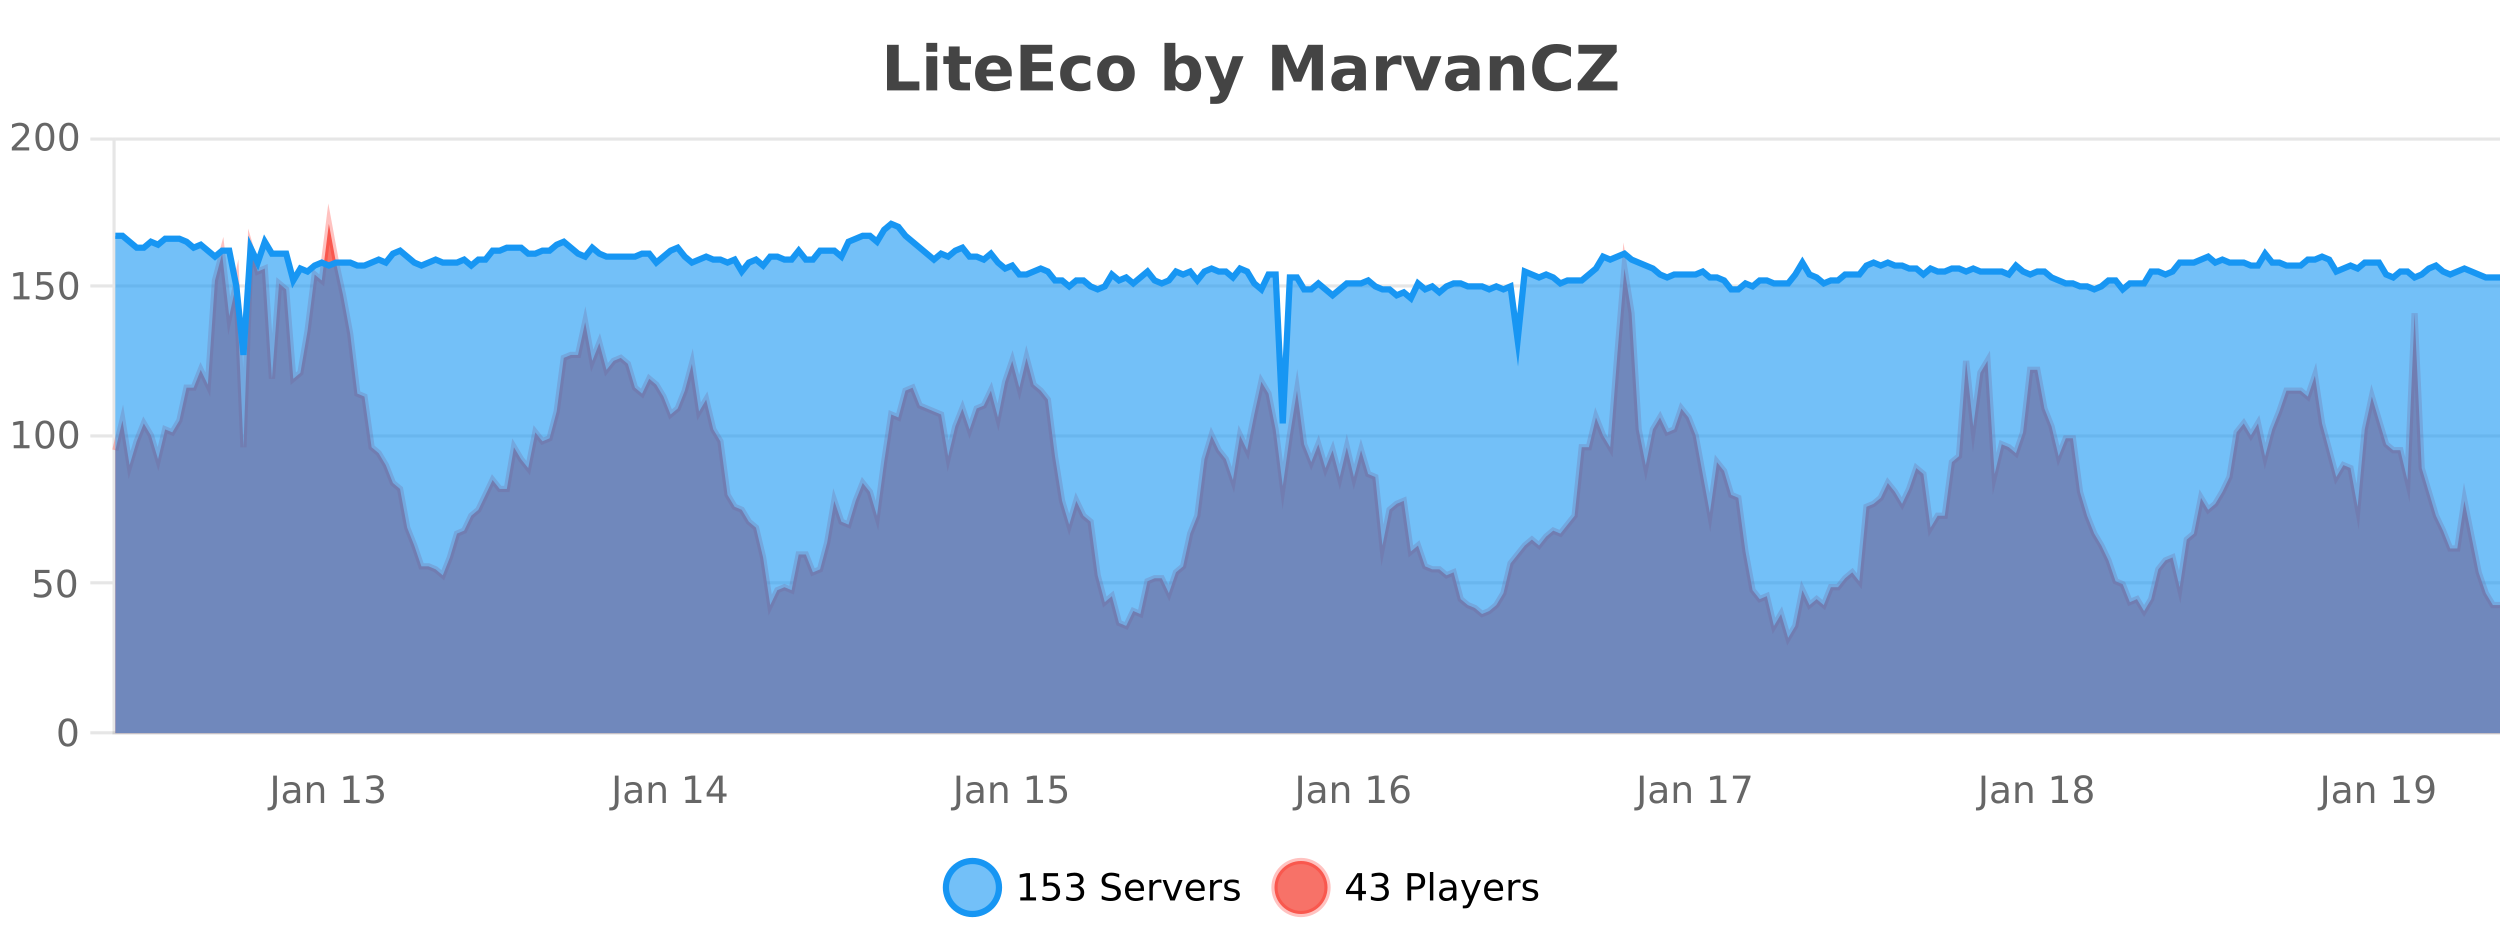 <?xml version="1.0" encoding="UTF-8"?>
<svg xmlns="http://www.w3.org/2000/svg" xmlns:xlink="http://www.w3.org/1999/xlink" width="800pt" height="300pt" viewBox="0 0 800 300" version="1.1">
<defs>
<clipPath id="clip1">
  <path d="M 274 263 L 348 263 L 348 300 L 274 300 Z M 274 263 "/>
</clipPath>
<clipPath id="clip2">
  <path d="M 379 263 L 454 263 L 454 300 L 379 300 Z M 379 263 "/>
</clipPath>
<clipPath id="clip3">
  <path d="M 36.906 71 L 800 71 L 800 234.602 L 36.906 234.602 Z M 36.906 71 "/>
</clipPath>
<clipPath id="clip4">
  <path d="M 35.906 43 L 800 43 L 800 233 L 35.906 233 Z M 35.906 43 "/>
</clipPath>
<clipPath id="clip5">
  <path d="M 36.906 71 L 800 71 L 800 234.602 L 36.906 234.602 Z M 36.906 71 "/>
</clipPath>
<clipPath id="clip6">
  <path d="M 35.906 43 L 800 43 L 800 164 L 35.906 164 Z M 35.906 43 "/>
</clipPath>
</defs>
<g id="surface231846">
<rect x="0" y="0" width="800" height="300" style="fill:rgb(100%,100%,100%);fill-opacity:1;stroke:none;"/>
<path style="fill:none;stroke-width:1;stroke-linecap:butt;stroke-linejoin:miter;stroke:rgb(0%,0%,0%);stroke-opacity:0.098;stroke-miterlimit:10;" d="M 37 234.5 L 800 234.5 "/>
<path style="fill:none;stroke-width:1;stroke-linecap:butt;stroke-linejoin:miter;stroke:rgb(0%,0%,0%);stroke-opacity:0.098;stroke-miterlimit:10;" d="M 28.906 234.5 L 36 234.5 "/>
<path style="fill:none;stroke-width:1;stroke-linecap:butt;stroke-linejoin:miter;stroke:rgb(0%,0%,0%);stroke-opacity:0.098;stroke-miterlimit:10;" d="M 37 186.5 L 800 186.5 "/>
<path style="fill:none;stroke-width:1;stroke-linecap:butt;stroke-linejoin:miter;stroke:rgb(0%,0%,0%);stroke-opacity:0.098;stroke-miterlimit:10;" d="M 28.906 186.5 L 36 186.5 "/>
<path style="fill:none;stroke-width:1;stroke-linecap:butt;stroke-linejoin:miter;stroke:rgb(0%,0%,0%);stroke-opacity:0.098;stroke-miterlimit:10;" d="M 37 139.5 L 800 139.5 "/>
<path style="fill:none;stroke-width:1;stroke-linecap:butt;stroke-linejoin:miter;stroke:rgb(0%,0%,0%);stroke-opacity:0.098;stroke-miterlimit:10;" d="M 28.906 139.5 L 36 139.5 "/>
<path style="fill:none;stroke-width:1;stroke-linecap:butt;stroke-linejoin:miter;stroke:rgb(0%,0%,0%);stroke-opacity:0.098;stroke-miterlimit:10;" d="M 37 91.5 L 800 91.5 "/>
<path style="fill:none;stroke-width:1;stroke-linecap:butt;stroke-linejoin:miter;stroke:rgb(0%,0%,0%);stroke-opacity:0.098;stroke-miterlimit:10;" d="M 28.906 91.5 L 36 91.5 "/>
<path style="fill:none;stroke-width:1;stroke-linecap:butt;stroke-linejoin:miter;stroke:rgb(0%,0%,0%);stroke-opacity:0.098;stroke-miterlimit:10;" d="M 37 44.5 L 800 44.5 "/>
<path style="fill:none;stroke-width:1;stroke-linecap:butt;stroke-linejoin:miter;stroke:rgb(0%,0%,0%);stroke-opacity:0.098;stroke-miterlimit:10;" d="M 28.906 44.5 L 36 44.5 "/>
<path style=" stroke:none;fill-rule:nonzero;fill:rgb(9.02%,58.824%,95.294%);fill-opacity:0.6;" d="M 319.672 284 C 319.672 288.688 315.871 292.484 311.188 292.484 C 306.5 292.484 302.699 288.688 302.699 284 C 302.699 279.312 306.5 275.516 311.188 275.516 C 315.871 275.516 319.672 279.312 319.672 284 Z M 319.672 284 "/>
<g clip-path="url(#clip1)" clip-rule="nonzero">
<path style="fill:none;stroke-width:2;stroke-linecap:butt;stroke-linejoin:miter;stroke:rgb(9.02%,58.824%,95.294%);stroke-opacity:1;stroke-miterlimit:10;" d="M 319.672 284 C 319.672 288.688 315.871 292.484 311.188 292.484 C 306.5 292.484 302.699 288.688 302.699 284 C 302.699 279.312 306.5 275.516 311.188 275.516 C 315.871 275.516 319.672 279.312 319.672 284 Z M 319.672 284 "/>
</g>
<path style=" stroke:none;fill-rule:nonzero;fill:rgb(0%,0%,0%);fill-opacity:1;" d="M 326.484 287.156 L 328.422 287.156 L 328.422 280.484 L 326.312 280.906 L 326.312 279.828 L 328.406 279.406 L 329.594 279.406 L 329.594 287.156 L 331.531 287.156 L 331.531 288.156 L 326.484 288.156 Z M 333.934 279.406 L 338.574 279.406 L 338.574 280.406 L 335.012 280.406 L 335.012 282.547 C 335.188 282.484 335.359 282.445 335.527 282.422 C 335.703 282.391 335.875 282.375 336.043 282.375 C 337.02 282.375 337.797 282.648 338.371 283.188 C 338.941 283.719 339.23 284.438 339.23 285.344 C 339.23 286.293 338.934 287.027 338.34 287.547 C 337.754 288.07 336.934 288.328 335.871 288.328 C 335.496 288.328 335.113 288.297 334.73 288.234 C 334.355 288.172 333.965 288.078 333.559 287.953 L 333.559 286.766 C 333.91 286.953 334.277 287.094 334.652 287.188 C 335.027 287.281 335.422 287.328 335.84 287.328 C 336.516 287.328 337.051 287.152 337.449 286.797 C 337.844 286.445 338.043 285.961 338.043 285.344 C 338.043 284.742 337.844 284.262 337.449 283.906 C 337.051 283.555 336.516 283.375 335.84 283.375 C 335.527 283.375 335.207 283.414 334.887 283.484 C 334.574 283.547 334.254 283.652 333.934 283.797 Z M 345.148 283.438 C 345.711 283.562 346.148 283.82 346.461 284.203 C 346.781 284.578 346.945 285.047 346.945 285.609 C 346.945 286.477 346.648 287.148 346.055 287.625 C 345.461 288.094 344.617 288.328 343.523 288.328 C 343.156 288.328 342.777 288.289 342.383 288.219 C 341.996 288.148 341.602 288.039 341.195 287.891 L 341.195 286.75 C 341.516 286.938 341.871 287.086 342.258 287.188 C 342.652 287.281 343.062 287.328 343.492 287.328 C 344.23 287.328 344.793 287.184 345.18 286.891 C 345.574 286.602 345.773 286.172 345.773 285.609 C 345.773 285.102 345.59 284.699 345.227 284.406 C 344.859 284.117 344.359 283.969 343.727 283.969 L 342.695 283.969 L 342.695 283 L 343.773 283 C 344.344 283 344.789 282.887 345.102 282.656 C 345.414 282.418 345.57 282.078 345.57 281.641 C 345.57 281.195 345.406 280.852 345.086 280.609 C 344.773 280.371 344.32 280.25 343.727 280.25 C 343.391 280.25 343.039 280.289 342.664 280.359 C 342.297 280.422 341.891 280.527 341.445 280.672 L 341.445 279.625 C 341.902 279.5 342.324 279.406 342.711 279.344 C 343.105 279.281 343.477 279.25 343.82 279.25 C 344.727 279.25 345.438 279.453 345.961 279.859 C 346.48 280.266 346.742 280.82 346.742 281.516 C 346.742 282.008 346.602 282.418 346.32 282.75 C 346.047 283.086 345.656 283.312 345.148 283.438 Z M 358.141 279.688 L 358.141 280.844 C 357.691 280.637 357.266 280.48 356.859 280.375 C 356.461 280.262 356.082 280.203 355.719 280.203 C 355.07 280.203 354.57 280.328 354.219 280.578 C 353.875 280.828 353.703 281.188 353.703 281.656 C 353.703 282.043 353.816 282.336 354.047 282.531 C 354.273 282.73 354.719 282.887 355.375 283 L 356.078 283.156 C 356.961 283.324 357.613 283.621 358.031 284.047 C 358.457 284.465 358.672 285.027 358.672 285.734 C 358.672 286.59 358.383 287.234 357.812 287.672 C 357.25 288.109 356.414 288.328 355.312 288.328 C 354.906 288.328 354.469 288.281 354 288.188 C 353.531 288.094 353.047 287.953 352.547 287.766 L 352.547 286.547 C 353.023 286.82 353.492 287.023 353.953 287.156 C 354.422 287.293 354.875 287.359 355.312 287.359 C 355.988 287.359 356.508 287.23 356.875 286.969 C 357.25 286.699 357.438 286.32 357.438 285.828 C 357.438 285.402 357.301 285.07 357.031 284.828 C 356.77 284.578 356.336 284.398 355.734 284.281 L 355.016 284.141 C 354.129 283.965 353.488 283.688 353.094 283.312 C 352.707 282.938 352.516 282.418 352.516 281.75 C 352.516 280.969 352.785 280.359 353.328 279.922 C 353.867 279.477 354.617 279.25 355.578 279.25 C 355.992 279.25 356.41 279.289 356.828 279.359 C 357.254 279.434 357.691 279.543 358.141 279.688 Z M 366.086 284.609 L 366.086 285.125 L 361.117 285.125 C 361.168 285.875 361.391 286.445 361.789 286.828 C 362.195 287.215 362.75 287.406 363.461 287.406 C 363.875 287.406 364.277 287.359 364.664 287.266 C 365.059 287.164 365.449 287.008 365.836 286.797 L 365.836 287.828 C 365.438 287.984 365.039 288.105 364.633 288.188 C 364.227 288.281 363.812 288.328 363.398 288.328 C 362.355 288.328 361.527 288.027 360.914 287.422 C 360.297 286.809 359.992 285.98 359.992 284.938 C 359.992 283.867 360.281 283.016 360.867 282.391 C 361.449 281.758 362.23 281.438 363.211 281.438 C 364.094 281.438 364.793 281.727 365.305 282.297 C 365.824 282.859 366.086 283.633 366.086 284.609 Z M 365.008 284.281 C 364.996 283.699 364.828 283.23 364.508 282.875 C 364.184 282.523 363.758 282.344 363.227 282.344 C 362.621 282.344 362.137 282.516 361.773 282.859 C 361.418 283.203 361.215 283.684 361.164 284.297 Z M 371.656 282.594 C 371.531 282.531 371.395 282.484 371.25 282.453 C 371.113 282.414 370.957 282.391 370.781 282.391 C 370.176 282.391 369.707 282.59 369.375 282.984 C 369.051 283.383 368.891 283.953 368.891 284.703 L 368.891 288.156 L 367.812 288.156 L 367.812 281.594 L 368.891 281.594 L 368.891 282.609 C 369.117 282.215 369.414 281.922 369.781 281.734 C 370.145 281.539 370.586 281.438 371.109 281.438 C 371.18 281.438 371.258 281.445 371.344 281.453 C 371.438 281.465 371.535 281.48 371.641 281.5 Z M 372.016 281.594 L 373.156 281.594 L 375.203 287.094 L 377.266 281.594 L 378.406 281.594 L 375.938 288.156 L 374.469 288.156 Z M 385.508 284.609 L 385.508 285.125 L 380.539 285.125 C 380.59 285.875 380.812 286.445 381.211 286.828 C 381.617 287.215 382.172 287.406 382.883 287.406 C 383.297 287.406 383.699 287.359 384.086 287.266 C 384.48 287.164 384.871 287.008 385.258 286.797 L 385.258 287.828 C 384.859 287.984 384.461 288.105 384.055 288.188 C 383.648 288.281 383.234 288.328 382.82 288.328 C 381.777 288.328 380.949 288.027 380.336 287.422 C 379.719 286.809 379.414 285.98 379.414 284.938 C 379.414 283.867 379.703 283.016 380.289 282.391 C 380.871 281.758 381.652 281.438 382.633 281.438 C 383.516 281.438 384.215 281.727 384.727 282.297 C 385.246 282.859 385.508 283.633 385.508 284.609 Z M 384.43 284.281 C 384.418 283.699 384.25 283.23 383.93 282.875 C 383.605 282.523 383.18 282.344 382.648 282.344 C 382.043 282.344 381.559 282.516 381.195 282.859 C 380.84 283.203 380.637 283.684 380.586 284.297 Z M 391.078 282.594 C 390.953 282.531 390.816 282.484 390.672 282.453 C 390.535 282.414 390.379 282.391 390.203 282.391 C 389.598 282.391 389.129 282.59 388.797 282.984 C 388.473 283.383 388.312 283.953 388.312 284.703 L 388.312 288.156 L 387.234 288.156 L 387.234 281.594 L 388.312 281.594 L 388.312 282.609 C 388.539 282.215 388.836 281.922 389.203 281.734 C 389.566 281.539 390.008 281.438 390.531 281.438 C 390.602 281.438 390.68 281.445 390.766 281.453 C 390.859 281.465 390.957 281.48 391.062 281.5 Z M 396.383 281.781 L 396.383 282.812 C 396.078 282.656 395.762 282.543 395.43 282.469 C 395.105 282.387 394.766 282.344 394.414 282.344 C 393.883 282.344 393.48 282.43 393.211 282.594 C 392.938 282.75 392.805 282.996 392.805 283.328 C 392.805 283.578 392.898 283.777 393.086 283.922 C 393.281 284.059 393.672 284.188 394.258 284.312 L 394.617 284.406 C 395.387 284.562 395.934 284.793 396.258 285.094 C 396.578 285.398 396.742 285.812 396.742 286.344 C 396.742 286.961 396.496 287.445 396.008 287.797 C 395.527 288.152 394.867 288.328 394.023 288.328 C 393.668 288.328 393.297 288.289 392.914 288.219 C 392.539 288.156 392.141 288.059 391.727 287.922 L 391.727 286.797 C 392.121 287.008 392.512 287.164 392.898 287.266 C 393.281 287.371 393.668 287.422 394.055 287.422 C 394.555 287.422 394.938 287.34 395.211 287.172 C 395.492 286.996 395.633 286.746 395.633 286.422 C 395.633 286.133 395.531 285.906 395.336 285.75 C 395.137 285.594 394.703 285.445 394.039 285.297 L 393.664 285.219 C 392.996 285.074 392.512 284.855 392.211 284.562 C 391.918 284.273 391.773 283.875 391.773 283.375 C 391.773 282.75 391.992 282.273 392.43 281.938 C 392.867 281.605 393.484 281.438 394.289 281.438 C 394.684 281.438 395.059 281.469 395.414 281.531 C 395.766 281.586 396.09 281.668 396.383 281.781 Z M 321.188 277.016 "/>
<path style=" stroke:none;fill-rule:nonzero;fill:rgb(96.863%,44.706%,40.784%);fill-opacity:1;" d="M 424.809 284 C 424.809 288.688 421.008 292.484 416.32 292.484 C 411.637 292.484 407.836 288.688 407.836 284 C 407.836 279.312 411.637 275.516 416.32 275.516 C 421.008 275.516 424.809 279.312 424.809 284 Z M 424.809 284 "/>
<g clip-path="url(#clip2)" clip-rule="nonzero">
<path style="fill:none;stroke-width:2;stroke-linecap:butt;stroke-linejoin:miter;stroke:rgb(100%,4.706%,0%);stroke-opacity:0.247;stroke-miterlimit:10;" d="M 424.809 284 C 424.809 288.688 421.008 292.484 416.32 292.484 C 411.637 292.484 407.836 288.688 407.836 284 C 407.836 279.312 411.637 275.516 416.32 275.516 C 421.008 275.516 424.809 279.312 424.809 284 Z M 424.809 284 "/>
</g>
<path style=" stroke:none;fill-rule:nonzero;fill:rgb(0%,0%,0%);fill-opacity:1;" d="M 434.664 280.438 L 431.68 285.109 L 434.664 285.109 Z M 434.352 279.406 L 435.852 279.406 L 435.852 285.109 L 437.102 285.109 L 437.102 286.094 L 435.852 286.094 L 435.852 288.156 L 434.664 288.156 L 434.664 286.094 L 430.727 286.094 L 430.727 284.953 Z M 442.645 283.438 C 443.207 283.562 443.645 283.82 443.957 284.203 C 444.277 284.578 444.441 285.047 444.441 285.609 C 444.441 286.477 444.145 287.148 443.551 287.625 C 442.957 288.094 442.113 288.328 441.02 288.328 C 440.652 288.328 440.273 288.289 439.879 288.219 C 439.492 288.148 439.098 288.039 438.691 287.891 L 438.691 286.75 C 439.012 286.938 439.367 287.086 439.754 287.188 C 440.148 287.281 440.559 287.328 440.988 287.328 C 441.727 287.328 442.289 287.184 442.676 286.891 C 443.07 286.602 443.27 286.172 443.27 285.609 C 443.27 285.102 443.086 284.699 442.723 284.406 C 442.355 284.117 441.855 283.969 441.223 283.969 L 440.191 283.969 L 440.191 283 L 441.27 283 C 441.84 283 442.285 282.887 442.598 282.656 C 442.91 282.418 443.066 282.078 443.066 281.641 C 443.066 281.195 442.902 280.852 442.582 280.609 C 442.27 280.371 441.816 280.25 441.223 280.25 C 440.887 280.25 440.535 280.289 440.16 280.359 C 439.793 280.422 439.387 280.527 438.941 280.672 L 438.941 279.625 C 439.398 279.5 439.82 279.406 440.207 279.344 C 440.602 279.281 440.973 279.25 441.316 279.25 C 442.223 279.25 442.934 279.453 443.457 279.859 C 443.977 280.266 444.238 280.82 444.238 281.516 C 444.238 282.008 444.098 282.418 443.816 282.75 C 443.543 283.086 443.152 283.312 442.645 283.438 Z M 451.578 280.375 L 451.578 283.672 L 453.062 283.672 C 453.613 283.672 454.039 283.531 454.344 283.25 C 454.645 282.961 454.797 282.547 454.797 282.016 C 454.797 281.496 454.645 281.094 454.344 280.812 C 454.039 280.523 453.613 280.375 453.062 280.375 Z M 450.391 279.406 L 453.062 279.406 C 454.051 279.406 454.797 279.633 455.297 280.078 C 455.797 280.516 456.047 281.164 456.047 282.016 C 456.047 282.883 455.797 283.539 455.297 283.984 C 454.797 284.422 454.051 284.641 453.062 284.641 L 451.578 284.641 L 451.578 288.156 L 450.391 288.156 Z M 457.578 279.031 L 458.656 279.031 L 458.656 288.156 L 457.578 288.156 Z M 463.898 284.859 C 463.031 284.859 462.43 284.961 462.086 285.156 C 461.75 285.355 461.586 285.695 461.586 286.172 C 461.586 286.559 461.711 286.867 461.961 287.094 C 462.219 287.312 462.562 287.422 462.992 287.422 C 463.594 287.422 464.074 287.215 464.43 286.797 C 464.793 286.371 464.977 285.805 464.977 285.094 L 464.977 284.859 Z M 466.055 284.406 L 466.055 288.156 L 464.977 288.156 L 464.977 287.156 C 464.727 287.555 464.418 287.852 464.055 288.047 C 463.688 288.234 463.242 288.328 462.711 288.328 C 462.031 288.328 461.496 288.141 461.102 287.766 C 460.703 287.383 460.508 286.875 460.508 286.25 C 460.508 285.512 460.75 284.953 461.242 284.578 C 461.742 284.203 462.48 284.016 463.461 284.016 L 464.977 284.016 L 464.977 283.906 C 464.977 283.406 464.809 283.023 464.477 282.75 C 464.152 282.48 463.699 282.344 463.117 282.344 C 462.742 282.344 462.371 282.391 462.008 282.484 C 461.652 282.578 461.312 282.715 460.992 282.891 L 460.992 281.891 C 461.387 281.734 461.766 281.621 462.133 281.547 C 462.508 281.477 462.871 281.438 463.227 281.438 C 464.172 281.438 464.883 281.684 465.352 282.172 C 465.82 282.664 466.055 283.406 466.055 284.406 Z M 471 288.766 C 470.695 289.547 470.398 290.055 470.109 290.297 C 469.816 290.535 469.43 290.656 468.953 290.656 L 468.094 290.656 L 468.094 289.75 L 468.719 289.75 C 469.02 289.75 469.25 289.676 469.406 289.531 C 469.57 289.395 469.754 289.066 469.953 288.547 L 470.156 288.047 L 467.5 281.594 L 468.641 281.594 L 470.688 286.719 L 472.75 281.594 L 473.891 281.594 Z M 480.992 284.609 L 480.992 285.125 L 476.023 285.125 C 476.074 285.875 476.297 286.445 476.695 286.828 C 477.102 287.215 477.656 287.406 478.367 287.406 C 478.781 287.406 479.184 287.359 479.57 287.266 C 479.965 287.164 480.355 287.008 480.742 286.797 L 480.742 287.828 C 480.344 287.984 479.945 288.105 479.539 288.188 C 479.133 288.281 478.719 288.328 478.305 288.328 C 477.262 288.328 476.434 288.027 475.82 287.422 C 475.203 286.809 474.898 285.98 474.898 284.938 C 474.898 283.867 475.188 283.016 475.773 282.391 C 476.355 281.758 477.137 281.438 478.117 281.438 C 479 281.438 479.699 281.727 480.211 282.297 C 480.73 282.859 480.992 283.633 480.992 284.609 Z M 479.914 284.281 C 479.902 283.699 479.734 283.23 479.414 282.875 C 479.09 282.523 478.664 282.344 478.133 282.344 C 477.527 282.344 477.043 282.516 476.68 282.859 C 476.324 283.203 476.121 283.684 476.07 284.297 Z M 486.562 282.594 C 486.438 282.531 486.301 282.484 486.156 282.453 C 486.02 282.414 485.863 282.391 485.688 282.391 C 485.082 282.391 484.613 282.59 484.281 282.984 C 483.957 283.383 483.797 283.953 483.797 284.703 L 483.797 288.156 L 482.719 288.156 L 482.719 281.594 L 483.797 281.594 L 483.797 282.609 C 484.023 282.215 484.32 281.922 484.688 281.734 C 485.051 281.539 485.492 281.438 486.016 281.438 C 486.086 281.438 486.164 281.445 486.25 281.453 C 486.344 281.465 486.441 281.48 486.547 281.5 Z M 491.875 281.781 L 491.875 282.812 C 491.57 282.656 491.254 282.543 490.922 282.469 C 490.598 282.387 490.258 282.344 489.906 282.344 C 489.375 282.344 488.973 282.43 488.703 282.594 C 488.43 282.75 488.297 282.996 488.297 283.328 C 488.297 283.578 488.391 283.777 488.578 283.922 C 488.773 284.059 489.164 284.188 489.75 284.312 L 490.109 284.406 C 490.879 284.562 491.426 284.793 491.75 285.094 C 492.07 285.398 492.234 285.812 492.234 286.344 C 492.234 286.961 491.988 287.445 491.5 287.797 C 491.02 288.152 490.359 288.328 489.516 288.328 C 489.16 288.328 488.789 288.289 488.406 288.219 C 488.031 288.156 487.633 288.059 487.219 287.922 L 487.219 286.797 C 487.613 287.008 488.004 287.164 488.391 287.266 C 488.773 287.371 489.16 287.422 489.547 287.422 C 490.047 287.422 490.43 287.34 490.703 287.172 C 490.984 286.996 491.125 286.746 491.125 286.422 C 491.125 286.133 491.023 285.906 490.828 285.75 C 490.629 285.594 490.195 285.445 489.531 285.297 L 489.156 285.219 C 488.488 285.074 488.004 284.855 487.703 284.562 C 487.41 284.273 487.266 283.875 487.266 283.375 C 487.266 282.75 487.484 282.273 487.922 281.938 C 488.359 281.605 488.977 281.438 489.781 281.438 C 490.176 281.438 490.551 281.469 490.906 281.531 C 491.258 281.586 491.582 281.668 491.875 281.781 Z M 426.32 277.016 "/>
<path style=" stroke:none;fill-rule:nonzero;fill:rgb(26.667%,26.667%,26.667%);fill-opacity:1;" d="M 283.844 14.344 L 287.594 14.344 L 287.594 26.078 L 294.203 26.078 L 294.203 28.922 L 283.844 28.922 Z M 296.43 17.984 L 299.914 17.984 L 299.914 28.922 L 296.43 28.922 Z M 296.43 13.719 L 299.914 13.719 L 299.914 16.578 L 296.43 16.578 Z M 307.102 14.875 L 307.102 17.984 L 310.711 17.984 L 310.711 20.484 L 307.102 20.484 L 307.102 25.125 C 307.102 25.637 307.199 25.98 307.398 26.156 C 307.605 26.336 308.008 26.422 308.602 26.422 L 310.398 26.422 L 310.398 28.922 L 307.398 28.922 C 306.023 28.922 305.043 28.637 304.461 28.062 C 303.887 27.48 303.602 26.5 303.602 25.125 L 303.602 20.484 L 301.867 20.484 L 301.867 17.984 L 303.602 17.984 L 303.602 14.875 Z M 323.754 23.422 L 323.754 24.422 L 315.582 24.422 C 315.664 25.246 315.961 25.859 316.473 26.266 C 316.98 26.672 317.691 26.875 318.598 26.875 C 319.336 26.875 320.09 26.766 320.863 26.547 C 321.633 26.328 322.426 26 323.238 25.562 L 323.238 28.25 C 322.414 28.562 321.586 28.797 320.754 28.953 C 319.93 29.117 319.105 29.203 318.285 29.203 C 316.305 29.203 314.762 28.703 313.66 27.703 C 312.566 26.695 312.02 25.281 312.02 23.469 C 312.02 21.68 312.555 20.273 313.629 19.25 C 314.711 18.23 316.195 17.719 318.082 17.719 C 319.801 17.719 321.176 18.242 322.207 19.281 C 323.238 20.312 323.754 21.695 323.754 23.422 Z M 320.16 22.266 C 320.16 21.602 319.965 21.062 319.582 20.656 C 319.195 20.25 318.691 20.047 318.066 20.047 C 317.387 20.047 316.836 20.242 316.41 20.625 C 315.992 21 315.73 21.547 315.629 22.266 Z M 326.57 14.344 L 336.711 14.344 L 336.711 17.188 L 330.32 17.188 L 330.32 19.891 L 336.336 19.891 L 336.336 22.734 L 330.32 22.734 L 330.32 26.078 L 336.93 26.078 L 336.93 28.922 L 326.57 28.922 Z M 348.902 18.328 L 348.902 21.172 C 348.434 20.852 347.957 20.609 347.48 20.453 C 347 20.297 346.5 20.219 345.98 20.219 C 345.012 20.219 344.25 20.508 343.699 21.078 C 343.156 21.641 342.887 22.438 342.887 23.469 C 342.887 24.492 343.156 25.289 343.699 25.859 C 344.25 26.422 345.012 26.703 345.98 26.703 C 346.531 26.703 347.051 26.625 347.543 26.469 C 348.031 26.305 348.484 26.059 348.902 25.734 L 348.902 28.594 C 348.359 28.805 347.809 28.953 347.246 29.047 C 346.684 29.148 346.113 29.203 345.543 29.203 C 343.574 29.203 342.031 28.699 340.918 27.688 C 339.801 26.68 339.246 25.273 339.246 23.469 C 339.246 21.656 339.801 20.246 340.918 19.234 C 342.031 18.227 343.574 17.719 345.543 17.719 C 346.113 17.719 346.676 17.773 347.23 17.875 C 347.793 17.969 348.348 18.121 348.902 18.328 Z M 357.133 20.219 C 356.352 20.219 355.758 20.5 355.352 21.062 C 354.945 21.617 354.742 22.418 354.742 23.469 C 354.742 24.512 354.945 25.312 355.352 25.875 C 355.758 26.43 356.352 26.703 357.133 26.703 C 357.891 26.703 358.469 26.43 358.867 25.875 C 359.273 25.312 359.477 24.512 359.477 23.469 C 359.477 22.418 359.273 21.617 358.867 21.062 C 358.469 20.5 357.891 20.219 357.133 20.219 Z M 357.133 17.719 C 359.008 17.719 360.469 18.23 361.523 19.25 C 362.586 20.262 363.117 21.668 363.117 23.469 C 363.117 25.262 362.586 26.668 361.523 27.688 C 360.469 28.699 359.008 29.203 357.133 29.203 C 355.234 29.203 353.758 28.699 352.695 27.688 C 351.633 26.668 351.102 25.262 351.102 23.469 C 351.102 21.668 351.633 20.262 352.695 19.25 C 353.758 18.23 355.234 17.719 357.133 17.719 Z M 378.445 26.672 C 379.195 26.672 379.766 26.402 380.164 25.859 C 380.559 25.309 380.758 24.512 380.758 23.469 C 380.758 22.43 380.559 21.637 380.164 21.094 C 379.766 20.543 379.195 20.266 378.445 20.266 C 377.695 20.266 377.117 20.543 376.711 21.094 C 376.312 21.637 376.117 22.43 376.117 23.469 C 376.117 24.5 376.312 25.293 376.711 25.844 C 377.117 26.398 377.695 26.672 378.445 26.672 Z M 376.117 19.578 C 376.605 18.945 377.141 18.477 377.727 18.172 C 378.309 17.871 378.98 17.719 379.742 17.719 C 381.094 17.719 382.203 18.258 383.07 19.328 C 383.934 20.402 384.367 21.781 384.367 23.469 C 384.367 25.148 383.934 26.523 383.07 27.594 C 382.203 28.668 381.094 29.203 379.742 29.203 C 378.98 29.203 378.309 29.051 377.727 28.75 C 377.141 28.449 376.605 27.98 376.117 27.344 L 376.117 28.922 L 372.633 28.922 L 372.633 13.719 L 376.117 13.719 Z M 385.512 17.984 L 388.996 17.984 L 391.949 25.406 L 394.449 17.984 L 397.934 17.984 L 393.34 29.953 C 392.879 31.172 392.34 32.02 391.715 32.5 C 391.098 32.988 390.293 33.234 389.293 33.234 L 387.262 33.234 L 387.262 30.938 L 388.355 30.938 C 388.949 30.938 389.379 30.844 389.652 30.656 C 389.922 30.469 390.129 30.129 390.277 29.641 L 390.387 29.344 Z M 407.105 14.344 L 411.887 14.344 L 415.199 22.141 L 418.543 14.344 L 423.324 14.344 L 423.324 28.922 L 419.762 28.922 L 419.762 18.25 L 416.402 26.125 L 414.027 26.125 L 410.668 18.25 L 410.668 28.922 L 407.105 28.922 Z M 431.742 24 C 431.012 24 430.465 24.125 430.102 24.375 C 429.734 24.617 429.555 24.98 429.555 25.469 C 429.555 25.906 429.699 26.25 429.992 26.5 C 430.293 26.75 430.703 26.875 431.227 26.875 C 431.883 26.875 432.434 26.641 432.883 26.172 C 433.34 25.703 433.57 25.117 433.57 24.406 L 433.57 24 Z M 437.086 22.688 L 437.086 28.922 L 433.57 28.922 L 433.57 27.297 C 433.102 27.965 432.57 28.449 431.977 28.75 C 431.391 29.051 430.68 29.203 429.836 29.203 C 428.711 29.203 427.793 28.875 427.086 28.219 C 426.375 27.555 426.023 26.695 426.023 25.641 C 426.023 24.359 426.461 23.422 427.336 22.828 C 428.219 22.227 429.609 21.922 431.508 21.922 L 433.57 21.922 L 433.57 21.641 C 433.57 21.09 433.352 20.688 432.914 20.438 C 432.477 20.18 431.793 20.047 430.867 20.047 C 430.117 20.047 429.418 20.125 428.773 20.281 C 428.125 20.43 427.527 20.648 426.977 20.938 L 426.977 18.281 C 427.727 18.094 428.477 17.953 429.227 17.859 C 429.984 17.766 430.746 17.719 431.508 17.719 C 433.477 17.719 434.898 18.109 435.773 18.891 C 436.648 19.664 437.086 20.93 437.086 22.688 Z M 448.473 20.969 C 448.16 20.824 447.852 20.719 447.551 20.656 C 447.246 20.586 446.945 20.547 446.645 20.547 C 445.738 20.547 445.039 20.836 444.551 21.406 C 444.07 21.98 443.832 22.805 443.832 23.875 L 443.832 28.922 L 440.348 28.922 L 440.348 17.984 L 443.832 17.984 L 443.832 19.781 C 444.277 19.062 444.793 18.543 445.379 18.219 C 445.961 17.887 446.66 17.719 447.473 17.719 C 447.598 17.719 447.727 17.727 447.863 17.734 C 447.996 17.746 448.195 17.766 448.457 17.797 Z M 448.82 17.984 L 452.32 17.984 L 455.055 25.547 L 457.758 17.984 L 461.273 17.984 L 456.961 28.922 L 453.117 28.922 Z M 468.141 24 C 467.41 24 466.863 24.125 466.5 24.375 C 466.133 24.617 465.953 24.98 465.953 25.469 C 465.953 25.906 466.098 26.25 466.391 26.5 C 466.691 26.75 467.102 26.875 467.625 26.875 C 468.281 26.875 468.832 26.641 469.281 26.172 C 469.738 25.703 469.969 25.117 469.969 24.406 L 469.969 24 Z M 473.484 22.688 L 473.484 28.922 L 469.969 28.922 L 469.969 27.297 C 469.5 27.965 468.969 28.449 468.375 28.75 C 467.789 29.051 467.078 29.203 466.234 29.203 C 465.109 29.203 464.191 28.875 463.484 28.219 C 462.773 27.555 462.422 26.695 462.422 25.641 C 462.422 24.359 462.859 23.422 463.734 22.828 C 464.617 22.227 466.008 21.922 467.906 21.922 L 469.969 21.922 L 469.969 21.641 C 469.969 21.09 469.75 20.688 469.312 20.438 C 468.875 20.18 468.191 20.047 467.266 20.047 C 466.516 20.047 465.816 20.125 465.172 20.281 C 464.523 20.43 463.926 20.648 463.375 20.938 L 463.375 18.281 C 464.125 18.094 464.875 17.953 465.625 17.859 C 466.383 17.766 467.145 17.719 467.906 17.719 C 469.875 17.719 471.297 18.109 472.172 18.891 C 473.047 19.664 473.484 20.93 473.484 22.688 Z M 487.727 22.266 L 487.727 28.922 L 484.211 28.922 L 484.211 23.828 C 484.211 22.883 484.188 22.23 484.148 21.875 C 484.105 21.512 484.031 21.246 483.93 21.078 C 483.793 20.852 483.605 20.672 483.367 20.547 C 483.137 20.422 482.871 20.359 482.57 20.359 C 481.84 20.359 481.266 20.641 480.852 21.203 C 480.434 21.766 480.227 22.547 480.227 23.547 L 480.227 28.922 L 476.742 28.922 L 476.742 17.984 L 480.227 17.984 L 480.227 19.578 C 480.758 18.945 481.32 18.477 481.914 18.172 C 482.508 17.871 483.156 17.719 483.867 17.719 C 485.137 17.719 486.094 18.109 486.742 18.891 C 487.398 19.664 487.727 20.789 487.727 22.266 Z M 502.703 28.125 C 502.004 28.48 501.281 28.746 500.531 28.922 C 499.789 29.109 499.008 29.203 498.188 29.203 C 495.758 29.203 493.836 28.527 492.422 27.172 C 491.004 25.809 490.297 23.965 490.297 21.641 C 490.297 19.32 491.004 17.48 492.422 16.125 C 493.836 14.762 495.758 14.078 498.188 14.078 C 499.008 14.078 499.789 14.172 500.531 14.359 C 501.281 14.539 502.004 14.805 502.703 15.156 L 502.703 18.172 C 502.004 17.703 501.316 17.359 500.641 17.141 C 499.961 16.914 499.25 16.797 498.5 16.797 C 497.156 16.797 496.098 17.23 495.328 18.094 C 494.566 18.949 494.188 20.133 494.188 21.641 C 494.188 23.152 494.566 24.34 495.328 25.203 C 496.098 26.059 497.156 26.484 498.5 26.484 C 499.25 26.484 499.961 26.375 500.641 26.156 C 501.316 25.93 502.004 25.578 502.703 25.109 Z M 505.098 14.344 L 517.348 14.344 L 517.348 16.609 L 509.535 26.078 L 517.582 26.078 L 517.582 28.922 L 504.879 28.922 L 504.879 26.641 L 512.691 17.188 L 505.098 17.188 Z M 282 10.359 "/>
<path style="fill:none;stroke-width:1;stroke-linecap:butt;stroke-linejoin:miter;stroke:rgb(0%,0%,0%);stroke-opacity:0.098;stroke-miterlimit:10;" d="M 36 234.5 L 801 234.5 "/>
<path style=" stroke:none;fill-rule:nonzero;fill:rgb(40%,40%,40%);fill-opacity:1;" d="M 87.414 248.203 L 88.602 248.203 L 88.602 256.344 C 88.602 257.395 88.398 258.16 87.992 258.641 C 87.594 259.117 86.953 259.359 86.07 259.359 L 85.617 259.359 L 85.617 258.359 L 85.992 258.359 C 86.512 258.359 86.875 258.211 87.086 257.922 C 87.305 257.629 87.414 257.102 87.414 256.344 Z M 93.891 253.656 C 93.023 253.656 92.422 253.758 92.078 253.953 C 91.742 254.152 91.578 254.492 91.578 254.969 C 91.578 255.355 91.703 255.664 91.953 255.891 C 92.211 256.109 92.555 256.219 92.984 256.219 C 93.586 256.219 94.066 256.012 94.422 255.594 C 94.785 255.168 94.969 254.602 94.969 253.891 L 94.969 253.656 Z M 96.047 253.203 L 96.047 256.953 L 94.969 256.953 L 94.969 255.953 C 94.719 256.352 94.41 256.648 94.047 256.844 C 93.68 257.031 93.234 257.125 92.703 257.125 C 92.023 257.125 91.488 256.938 91.094 256.562 C 90.695 256.18 90.5 255.672 90.5 255.047 C 90.5 254.309 90.742 253.75 91.234 253.375 C 91.734 253 92.473 252.812 93.453 252.812 L 94.969 252.812 L 94.969 252.703 C 94.969 252.203 94.801 251.82 94.469 251.547 C 94.145 251.277 93.691 251.141 93.109 251.141 C 92.734 251.141 92.363 251.188 92 251.281 C 91.645 251.375 91.305 251.512 90.984 251.688 L 90.984 250.688 C 91.379 250.531 91.758 250.418 92.125 250.344 C 92.5 250.273 92.863 250.234 93.219 250.234 C 94.164 250.234 94.875 250.48 95.344 250.969 C 95.812 251.461 96.047 252.203 96.047 253.203 Z M 103.727 252.984 L 103.727 256.953 L 102.648 256.953 L 102.648 253.031 C 102.648 252.406 102.523 251.945 102.273 251.641 C 102.031 251.328 101.672 251.172 101.195 251.172 C 100.609 251.172 100.148 251.359 99.805 251.734 C 99.469 252.102 99.305 252.605 99.305 253.25 L 99.305 256.953 L 98.227 256.953 L 98.227 250.391 L 99.305 250.391 L 99.305 251.406 C 99.562 251.012 99.867 250.719 100.211 250.531 C 100.562 250.336 100.969 250.234 101.43 250.234 C 102.18 250.234 102.746 250.469 103.133 250.938 C 103.527 251.398 103.727 252.078 103.727 252.984 Z M 110.039 255.953 L 111.977 255.953 L 111.977 249.281 L 109.867 249.703 L 109.867 248.625 L 111.961 248.203 L 113.148 248.203 L 113.148 255.953 L 115.086 255.953 L 115.086 256.953 L 110.039 256.953 Z M 121.062 252.234 C 121.625 252.359 122.062 252.617 122.375 253 C 122.695 253.375 122.859 253.844 122.859 254.406 C 122.859 255.273 122.562 255.945 121.969 256.422 C 121.375 256.891 120.531 257.125 119.438 257.125 C 119.07 257.125 118.691 257.086 118.297 257.016 C 117.91 256.945 117.516 256.836 117.109 256.688 L 117.109 255.547 C 117.43 255.734 117.785 255.883 118.172 255.984 C 118.566 256.078 118.977 256.125 119.406 256.125 C 120.145 256.125 120.707 255.98 121.094 255.688 C 121.488 255.398 121.688 254.969 121.688 254.406 C 121.688 253.898 121.504 253.496 121.141 253.203 C 120.773 252.914 120.273 252.766 119.641 252.766 L 118.609 252.766 L 118.609 251.797 L 119.688 251.797 C 120.258 251.797 120.703 251.684 121.016 251.453 C 121.328 251.215 121.484 250.875 121.484 250.438 C 121.484 249.992 121.32 249.648 121 249.406 C 120.688 249.168 120.234 249.047 119.641 249.047 C 119.305 249.047 118.953 249.086 118.578 249.156 C 118.211 249.219 117.805 249.324 117.359 249.469 L 117.359 248.422 C 117.816 248.297 118.238 248.203 118.625 248.141 C 119.02 248.078 119.391 248.047 119.734 248.047 C 120.641 248.047 121.352 248.25 121.875 248.656 C 122.395 249.062 122.656 249.617 122.656 250.312 C 122.656 250.805 122.516 251.215 122.234 251.547 C 121.961 251.883 121.57 252.109 121.062 252.234 Z M 86.242 245.816 "/>
<path style=" stroke:none;fill-rule:nonzero;fill:rgb(40%,40%,40%);fill-opacity:1;" d="M 196.754 248.203 L 197.941 248.203 L 197.941 256.344 C 197.941 257.395 197.738 258.16 197.332 258.641 C 196.934 259.117 196.293 259.359 195.41 259.359 L 194.957 259.359 L 194.957 258.359 L 195.332 258.359 C 195.852 258.359 196.215 258.211 196.426 257.922 C 196.645 257.629 196.754 257.102 196.754 256.344 Z M 203.23 253.656 C 202.363 253.656 201.762 253.758 201.418 253.953 C 201.082 254.152 200.918 254.492 200.918 254.969 C 200.918 255.355 201.043 255.664 201.293 255.891 C 201.551 256.109 201.895 256.219 202.324 256.219 C 202.926 256.219 203.406 256.012 203.762 255.594 C 204.125 255.168 204.309 254.602 204.309 253.891 L 204.309 253.656 Z M 205.387 253.203 L 205.387 256.953 L 204.309 256.953 L 204.309 255.953 C 204.059 256.352 203.75 256.648 203.387 256.844 C 203.02 257.031 202.574 257.125 202.043 257.125 C 201.363 257.125 200.828 256.938 200.434 256.562 C 200.035 256.18 199.84 255.672 199.84 255.047 C 199.84 254.309 200.082 253.75 200.574 253.375 C 201.074 253 201.812 252.812 202.793 252.812 L 204.309 252.812 L 204.309 252.703 C 204.309 252.203 204.141 251.82 203.809 251.547 C 203.484 251.277 203.031 251.141 202.449 251.141 C 202.074 251.141 201.703 251.188 201.34 251.281 C 200.984 251.375 200.645 251.512 200.324 251.688 L 200.324 250.688 C 200.719 250.531 201.098 250.418 201.465 250.344 C 201.84 250.273 202.203 250.234 202.559 250.234 C 203.504 250.234 204.215 250.48 204.684 250.969 C 205.152 251.461 205.387 252.203 205.387 253.203 Z M 213.07 252.984 L 213.07 256.953 L 211.992 256.953 L 211.992 253.031 C 211.992 252.406 211.867 251.945 211.617 251.641 C 211.375 251.328 211.016 251.172 210.539 251.172 C 209.953 251.172 209.492 251.359 209.148 251.734 C 208.812 252.102 208.648 252.605 208.648 253.25 L 208.648 256.953 L 207.57 256.953 L 207.57 250.391 L 208.648 250.391 L 208.648 251.406 C 208.906 251.012 209.211 250.719 209.555 250.531 C 209.906 250.336 210.312 250.234 210.773 250.234 C 211.523 250.234 212.09 250.469 212.477 250.938 C 212.871 251.398 213.07 252.078 213.07 252.984 Z M 219.379 255.953 L 221.316 255.953 L 221.316 249.281 L 219.207 249.703 L 219.207 248.625 L 221.301 248.203 L 222.488 248.203 L 222.488 255.953 L 224.426 255.953 L 224.426 256.953 L 219.379 256.953 Z M 230.062 249.234 L 227.078 253.906 L 230.062 253.906 Z M 229.75 248.203 L 231.25 248.203 L 231.25 253.906 L 232.5 253.906 L 232.5 254.891 L 231.25 254.891 L 231.25 256.953 L 230.062 256.953 L 230.062 254.891 L 226.125 254.891 L 226.125 253.75 Z M 195.582 245.816 "/>
<path style=" stroke:none;fill-rule:nonzero;fill:rgb(40%,40%,40%);fill-opacity:1;" d="M 306.09 248.203 L 307.277 248.203 L 307.277 256.344 C 307.277 257.395 307.074 258.16 306.668 258.641 C 306.27 259.117 305.629 259.359 304.746 259.359 L 304.293 259.359 L 304.293 258.359 L 304.668 258.359 C 305.188 258.359 305.551 258.211 305.762 257.922 C 305.98 257.629 306.09 257.102 306.09 256.344 Z M 312.566 253.656 C 311.699 253.656 311.098 253.758 310.754 253.953 C 310.418 254.152 310.254 254.492 310.254 254.969 C 310.254 255.355 310.379 255.664 310.629 255.891 C 310.887 256.109 311.23 256.219 311.66 256.219 C 312.262 256.219 312.742 256.012 313.098 255.594 C 313.461 255.168 313.645 254.602 313.645 253.891 L 313.645 253.656 Z M 314.723 253.203 L 314.723 256.953 L 313.645 256.953 L 313.645 255.953 C 313.395 256.352 313.086 256.648 312.723 256.844 C 312.355 257.031 311.91 257.125 311.379 257.125 C 310.699 257.125 310.164 256.938 309.77 256.562 C 309.371 256.18 309.176 255.672 309.176 255.047 C 309.176 254.309 309.418 253.75 309.91 253.375 C 310.41 253 311.148 252.812 312.129 252.812 L 313.645 252.812 L 313.645 252.703 C 313.645 252.203 313.477 251.82 313.145 251.547 C 312.82 251.277 312.367 251.141 311.785 251.141 C 311.41 251.141 311.039 251.188 310.676 251.281 C 310.32 251.375 309.98 251.512 309.66 251.688 L 309.66 250.688 C 310.055 250.531 310.434 250.418 310.801 250.344 C 311.176 250.273 311.539 250.234 311.895 250.234 C 312.84 250.234 313.551 250.48 314.02 250.969 C 314.488 251.461 314.723 252.203 314.723 253.203 Z M 322.406 252.984 L 322.406 256.953 L 321.328 256.953 L 321.328 253.031 C 321.328 252.406 321.203 251.945 320.953 251.641 C 320.711 251.328 320.352 251.172 319.875 251.172 C 319.289 251.172 318.828 251.359 318.484 251.734 C 318.148 252.102 317.984 252.605 317.984 253.25 L 317.984 256.953 L 316.906 256.953 L 316.906 250.391 L 317.984 250.391 L 317.984 251.406 C 318.242 251.012 318.547 250.719 318.891 250.531 C 319.242 250.336 319.648 250.234 320.109 250.234 C 320.859 250.234 321.426 250.469 321.812 250.938 C 322.207 251.398 322.406 252.078 322.406 252.984 Z M 328.715 255.953 L 330.652 255.953 L 330.652 249.281 L 328.543 249.703 L 328.543 248.625 L 330.637 248.203 L 331.824 248.203 L 331.824 255.953 L 333.762 255.953 L 333.762 256.953 L 328.715 256.953 Z M 336.164 248.203 L 340.805 248.203 L 340.805 249.203 L 337.242 249.203 L 337.242 251.344 C 337.418 251.281 337.59 251.242 337.758 251.219 C 337.934 251.188 338.105 251.172 338.273 251.172 C 339.25 251.172 340.027 251.445 340.602 251.984 C 341.172 252.516 341.461 253.234 341.461 254.141 C 341.461 255.09 341.164 255.824 340.57 256.344 C 339.984 256.867 339.164 257.125 338.102 257.125 C 337.727 257.125 337.344 257.094 336.961 257.031 C 336.586 256.969 336.195 256.875 335.789 256.75 L 335.789 255.562 C 336.141 255.75 336.508 255.891 336.883 255.984 C 337.258 256.078 337.652 256.125 338.07 256.125 C 338.746 256.125 339.281 255.949 339.68 255.594 C 340.074 255.242 340.273 254.758 340.273 254.141 C 340.273 253.539 340.074 253.059 339.68 252.703 C 339.281 252.352 338.746 252.172 338.07 252.172 C 337.758 252.172 337.438 252.211 337.117 252.281 C 336.805 252.344 336.484 252.449 336.164 252.594 Z M 304.918 245.816 "/>
<path style=" stroke:none;fill-rule:nonzero;fill:rgb(40%,40%,40%);fill-opacity:1;" d="M 415.43 248.203 L 416.617 248.203 L 416.617 256.344 C 416.617 257.395 416.414 258.16 416.008 258.641 C 415.609 259.117 414.969 259.359 414.086 259.359 L 413.633 259.359 L 413.633 258.359 L 414.008 258.359 C 414.527 258.359 414.891 258.211 415.102 257.922 C 415.32 257.629 415.43 257.102 415.43 256.344 Z M 421.906 253.656 C 421.039 253.656 420.438 253.758 420.094 253.953 C 419.758 254.152 419.594 254.492 419.594 254.969 C 419.594 255.355 419.719 255.664 419.969 255.891 C 420.227 256.109 420.57 256.219 421 256.219 C 421.602 256.219 422.082 256.012 422.438 255.594 C 422.801 255.168 422.984 254.602 422.984 253.891 L 422.984 253.656 Z M 424.062 253.203 L 424.062 256.953 L 422.984 256.953 L 422.984 255.953 C 422.734 256.352 422.426 256.648 422.062 256.844 C 421.695 257.031 421.25 257.125 420.719 257.125 C 420.039 257.125 419.504 256.938 419.109 256.562 C 418.711 256.18 418.516 255.672 418.516 255.047 C 418.516 254.309 418.758 253.75 419.25 253.375 C 419.75 253 420.488 252.812 421.469 252.812 L 422.984 252.812 L 422.984 252.703 C 422.984 252.203 422.816 251.82 422.484 251.547 C 422.16 251.277 421.707 251.141 421.125 251.141 C 420.75 251.141 420.379 251.188 420.016 251.281 C 419.66 251.375 419.32 251.512 419 251.688 L 419 250.688 C 419.395 250.531 419.773 250.418 420.141 250.344 C 420.516 250.273 420.879 250.234 421.234 250.234 C 422.18 250.234 422.891 250.48 423.359 250.969 C 423.828 251.461 424.062 252.203 424.062 253.203 Z M 431.742 252.984 L 431.742 256.953 L 430.664 256.953 L 430.664 253.031 C 430.664 252.406 430.539 251.945 430.289 251.641 C 430.047 251.328 429.688 251.172 429.211 251.172 C 428.625 251.172 428.164 251.359 427.82 251.734 C 427.484 252.102 427.32 252.605 427.32 253.25 L 427.32 256.953 L 426.242 256.953 L 426.242 250.391 L 427.32 250.391 L 427.32 251.406 C 427.578 251.012 427.883 250.719 428.227 250.531 C 428.578 250.336 428.984 250.234 429.445 250.234 C 430.195 250.234 430.762 250.469 431.148 250.938 C 431.543 251.398 431.742 252.078 431.742 252.984 Z M 438.055 255.953 L 439.992 255.953 L 439.992 249.281 L 437.883 249.703 L 437.883 248.625 L 439.977 248.203 L 441.164 248.203 L 441.164 255.953 L 443.102 255.953 L 443.102 256.953 L 438.055 256.953 Z M 448.172 252.109 C 447.641 252.109 447.219 252.293 446.906 252.656 C 446.594 253.023 446.438 253.516 446.438 254.141 C 446.438 254.777 446.594 255.277 446.906 255.641 C 447.219 256.008 447.641 256.188 448.172 256.188 C 448.703 256.188 449.117 256.008 449.422 255.641 C 449.734 255.277 449.891 254.777 449.891 254.141 C 449.891 253.516 449.734 253.023 449.422 252.656 C 449.117 252.293 448.703 252.109 448.172 252.109 Z M 450.516 248.391 L 450.516 249.469 C 450.211 249.336 449.91 249.23 449.609 249.156 C 449.305 249.086 449.008 249.047 448.719 249.047 C 447.938 249.047 447.336 249.312 446.922 249.844 C 446.516 250.367 446.281 251.156 446.219 252.219 C 446.445 251.887 446.734 251.633 447.078 251.453 C 447.43 251.266 447.816 251.172 448.234 251.172 C 449.109 251.172 449.801 251.438 450.312 251.969 C 450.82 252.5 451.078 253.227 451.078 254.141 C 451.078 255.047 450.812 255.773 450.281 256.312 C 449.75 256.855 449.047 257.125 448.172 257.125 C 447.148 257.125 446.375 256.742 445.844 255.969 C 445.312 255.188 445.047 254.062 445.047 252.594 C 445.047 251.211 445.375 250.105 446.031 249.281 C 446.688 248.461 447.566 248.047 448.672 248.047 C 448.961 248.047 449.258 248.078 449.562 248.141 C 449.863 248.195 450.18 248.277 450.516 248.391 Z M 414.258 245.816 "/>
<path style=" stroke:none;fill-rule:nonzero;fill:rgb(40%,40%,40%);fill-opacity:1;" d="M 524.77 248.203 L 525.957 248.203 L 525.957 256.344 C 525.957 257.395 525.754 258.16 525.348 258.641 C 524.949 259.117 524.309 259.359 523.426 259.359 L 522.973 259.359 L 522.973 258.359 L 523.348 258.359 C 523.867 258.359 524.23 258.211 524.441 257.922 C 524.66 257.629 524.77 257.102 524.77 256.344 Z M 531.246 253.656 C 530.379 253.656 529.777 253.758 529.434 253.953 C 529.098 254.152 528.934 254.492 528.934 254.969 C 528.934 255.355 529.059 255.664 529.309 255.891 C 529.566 256.109 529.91 256.219 530.34 256.219 C 530.941 256.219 531.422 256.012 531.777 255.594 C 532.141 255.168 532.324 254.602 532.324 253.891 L 532.324 253.656 Z M 533.402 253.203 L 533.402 256.953 L 532.324 256.953 L 532.324 255.953 C 532.074 256.352 531.766 256.648 531.402 256.844 C 531.035 257.031 530.59 257.125 530.059 257.125 C 529.379 257.125 528.844 256.938 528.449 256.562 C 528.051 256.18 527.855 255.672 527.855 255.047 C 527.855 254.309 528.098 253.75 528.59 253.375 C 529.09 253 529.828 252.812 530.809 252.812 L 532.324 252.812 L 532.324 252.703 C 532.324 252.203 532.156 251.82 531.824 251.547 C 531.5 251.277 531.047 251.141 530.465 251.141 C 530.09 251.141 529.719 251.188 529.355 251.281 C 529 251.375 528.66 251.512 528.34 251.688 L 528.34 250.688 C 528.734 250.531 529.113 250.418 529.48 250.344 C 529.855 250.273 530.219 250.234 530.574 250.234 C 531.52 250.234 532.23 250.48 532.699 250.969 C 533.168 251.461 533.402 252.203 533.402 253.203 Z M 541.086 252.984 L 541.086 256.953 L 540.008 256.953 L 540.008 253.031 C 540.008 252.406 539.883 251.945 539.633 251.641 C 539.391 251.328 539.031 251.172 538.555 251.172 C 537.969 251.172 537.508 251.359 537.164 251.734 C 536.828 252.102 536.664 252.605 536.664 253.25 L 536.664 256.953 L 535.586 256.953 L 535.586 250.391 L 536.664 250.391 L 536.664 251.406 C 536.922 251.012 537.227 250.719 537.57 250.531 C 537.922 250.336 538.328 250.234 538.789 250.234 C 539.539 250.234 540.105 250.469 540.492 250.938 C 540.887 251.398 541.086 252.078 541.086 252.984 Z M 547.395 255.953 L 549.332 255.953 L 549.332 249.281 L 547.223 249.703 L 547.223 248.625 L 549.316 248.203 L 550.504 248.203 L 550.504 255.953 L 552.441 255.953 L 552.441 256.953 L 547.395 256.953 Z M 554.531 248.203 L 560.156 248.203 L 560.156 248.703 L 556.984 256.953 L 555.75 256.953 L 558.734 249.203 L 554.531 249.203 Z M 523.598 245.816 "/>
<path style=" stroke:none;fill-rule:nonzero;fill:rgb(40%,40%,40%);fill-opacity:1;" d="M 634.109 248.203 L 635.297 248.203 L 635.297 256.344 C 635.297 257.395 635.094 258.16 634.688 258.641 C 634.289 259.117 633.648 259.359 632.766 259.359 L 632.312 259.359 L 632.312 258.359 L 632.688 258.359 C 633.207 258.359 633.57 258.211 633.781 257.922 C 634 257.629 634.109 257.102 634.109 256.344 Z M 640.586 253.656 C 639.719 253.656 639.117 253.758 638.773 253.953 C 638.438 254.152 638.273 254.492 638.273 254.969 C 638.273 255.355 638.398 255.664 638.648 255.891 C 638.906 256.109 639.25 256.219 639.68 256.219 C 640.281 256.219 640.762 256.012 641.117 255.594 C 641.48 255.168 641.664 254.602 641.664 253.891 L 641.664 253.656 Z M 642.742 253.203 L 642.742 256.953 L 641.664 256.953 L 641.664 255.953 C 641.414 256.352 641.105 256.648 640.742 256.844 C 640.375 257.031 639.93 257.125 639.398 257.125 C 638.719 257.125 638.184 256.938 637.789 256.562 C 637.391 256.18 637.195 255.672 637.195 255.047 C 637.195 254.309 637.438 253.75 637.93 253.375 C 638.43 253 639.168 252.812 640.148 252.812 L 641.664 252.812 L 641.664 252.703 C 641.664 252.203 641.496 251.82 641.164 251.547 C 640.84 251.277 640.387 251.141 639.805 251.141 C 639.43 251.141 639.059 251.188 638.695 251.281 C 638.34 251.375 638 251.512 637.68 251.688 L 637.68 250.688 C 638.074 250.531 638.453 250.418 638.82 250.344 C 639.195 250.273 639.559 250.234 639.914 250.234 C 640.859 250.234 641.57 250.48 642.039 250.969 C 642.508 251.461 642.742 252.203 642.742 253.203 Z M 650.422 252.984 L 650.422 256.953 L 649.344 256.953 L 649.344 253.031 C 649.344 252.406 649.219 251.945 648.969 251.641 C 648.727 251.328 648.367 251.172 647.891 251.172 C 647.305 251.172 646.844 251.359 646.5 251.734 C 646.164 252.102 646 252.605 646 253.25 L 646 256.953 L 644.922 256.953 L 644.922 250.391 L 646 250.391 L 646 251.406 C 646.258 251.012 646.562 250.719 646.906 250.531 C 647.258 250.336 647.664 250.234 648.125 250.234 C 648.875 250.234 649.441 250.469 649.828 250.938 C 650.223 251.398 650.422 252.078 650.422 252.984 Z M 656.734 255.953 L 658.672 255.953 L 658.672 249.281 L 656.562 249.703 L 656.562 248.625 L 658.656 248.203 L 659.844 248.203 L 659.844 255.953 L 661.781 255.953 L 661.781 256.953 L 656.734 256.953 Z M 666.695 252.797 C 666.133 252.797 665.688 252.949 665.367 253.25 C 665.043 253.555 664.883 253.965 664.883 254.484 C 664.883 255.016 665.043 255.434 665.367 255.734 C 665.688 256.039 666.133 256.188 666.695 256.188 C 667.258 256.188 667.699 256.039 668.023 255.734 C 668.344 255.434 668.508 255.016 668.508 254.484 C 668.508 253.965 668.344 253.555 668.023 253.25 C 667.711 252.949 667.266 252.797 666.695 252.797 Z M 665.508 252.297 C 665.008 252.172 664.609 251.938 664.32 251.594 C 664.039 251.242 663.898 250.812 663.898 250.312 C 663.898 249.617 664.148 249.062 664.648 248.656 C 665.148 248.25 665.828 248.047 666.695 248.047 C 667.57 248.047 668.25 248.25 668.742 248.656 C 669.242 249.062 669.492 249.617 669.492 250.312 C 669.492 250.812 669.352 251.242 669.07 251.594 C 668.789 251.938 668.391 252.172 667.883 252.297 C 668.453 252.434 668.898 252.695 669.211 253.078 C 669.531 253.465 669.695 253.934 669.695 254.484 C 669.695 255.34 669.434 255.996 668.914 256.453 C 668.402 256.902 667.664 257.125 666.695 257.125 C 665.734 257.125 664.996 256.902 664.477 256.453 C 663.953 255.996 663.695 255.34 663.695 254.484 C 663.695 253.934 663.855 253.465 664.18 253.078 C 664.5 252.695 664.945 252.434 665.508 252.297 Z M 665.086 250.422 C 665.086 250.883 665.227 251.234 665.508 251.484 C 665.789 251.734 666.184 251.859 666.695 251.859 C 667.203 251.859 667.602 251.734 667.883 251.484 C 668.172 251.234 668.32 250.883 668.32 250.422 C 668.32 249.977 668.172 249.625 667.883 249.375 C 667.602 249.117 667.203 248.984 666.695 248.984 C 666.184 248.984 665.789 249.117 665.508 249.375 C 665.227 249.625 665.086 249.977 665.086 250.422 Z M 632.938 245.816 "/>
<path style=" stroke:none;fill-rule:nonzero;fill:rgb(40%,40%,40%);fill-opacity:1;" d="M 743.449 248.203 L 744.637 248.203 L 744.637 256.344 C 744.637 257.395 744.434 258.16 744.027 258.641 C 743.629 259.117 742.988 259.359 742.105 259.359 L 741.652 259.359 L 741.652 258.359 L 742.027 258.359 C 742.547 258.359 742.91 258.211 743.121 257.922 C 743.34 257.629 743.449 257.102 743.449 256.344 Z M 749.926 253.656 C 749.059 253.656 748.457 253.758 748.113 253.953 C 747.777 254.152 747.613 254.492 747.613 254.969 C 747.613 255.355 747.738 255.664 747.988 255.891 C 748.246 256.109 748.59 256.219 749.02 256.219 C 749.621 256.219 750.102 256.012 750.457 255.594 C 750.82 255.168 751.004 254.602 751.004 253.891 L 751.004 253.656 Z M 752.082 253.203 L 752.082 256.953 L 751.004 256.953 L 751.004 255.953 C 750.754 256.352 750.445 256.648 750.082 256.844 C 749.715 257.031 749.27 257.125 748.738 257.125 C 748.059 257.125 747.523 256.938 747.129 256.562 C 746.73 256.18 746.535 255.672 746.535 255.047 C 746.535 254.309 746.777 253.75 747.27 253.375 C 747.77 253 748.508 252.812 749.488 252.812 L 751.004 252.812 L 751.004 252.703 C 751.004 252.203 750.836 251.82 750.504 251.547 C 750.18 251.277 749.727 251.141 749.145 251.141 C 748.77 251.141 748.398 251.188 748.035 251.281 C 747.68 251.375 747.34 251.512 747.02 251.688 L 747.02 250.688 C 747.414 250.531 747.793 250.418 748.16 250.344 C 748.535 250.273 748.898 250.234 749.254 250.234 C 750.199 250.234 750.91 250.48 751.379 250.969 C 751.848 251.461 752.082 252.203 752.082 253.203 Z M 759.766 252.984 L 759.766 256.953 L 758.688 256.953 L 758.688 253.031 C 758.688 252.406 758.562 251.945 758.312 251.641 C 758.07 251.328 757.711 251.172 757.234 251.172 C 756.648 251.172 756.188 251.359 755.844 251.734 C 755.508 252.102 755.344 252.605 755.344 253.25 L 755.344 256.953 L 754.266 256.953 L 754.266 250.391 L 755.344 250.391 L 755.344 251.406 C 755.602 251.012 755.906 250.719 756.25 250.531 C 756.602 250.336 757.008 250.234 757.469 250.234 C 758.219 250.234 758.785 250.469 759.172 250.938 C 759.566 251.398 759.766 252.078 759.766 252.984 Z M 766.074 255.953 L 768.012 255.953 L 768.012 249.281 L 765.902 249.703 L 765.902 248.625 L 767.996 248.203 L 769.184 248.203 L 769.184 255.953 L 771.121 255.953 L 771.121 256.953 L 766.074 256.953 Z M 773.539 256.766 L 773.539 255.688 C 773.84 255.836 774.141 255.945 774.445 256.016 C 774.746 256.09 775.047 256.125 775.352 256.125 C 776.133 256.125 776.727 255.867 777.133 255.344 C 777.547 254.812 777.781 254.012 777.836 252.938 C 777.617 253.281 777.328 253.543 776.977 253.719 C 776.633 253.898 776.246 253.984 775.82 253.984 C 774.945 253.984 774.25 253.727 773.742 253.203 C 773.23 252.672 772.977 251.945 772.977 251.016 C 772.977 250.121 773.242 249.402 773.773 248.859 C 774.305 248.32 775.012 248.047 775.898 248.047 C 776.906 248.047 777.68 248.438 778.211 249.219 C 778.75 249.992 779.023 251.117 779.023 252.594 C 779.023 253.969 778.695 255.07 778.039 255.891 C 777.383 256.715 776.5 257.125 775.398 257.125 C 775.094 257.125 774.793 257.094 774.492 257.031 C 774.188 256.977 773.871 256.891 773.539 256.766 Z M 775.898 253.062 C 776.43 253.062 776.852 252.883 777.164 252.516 C 777.477 252.152 777.633 251.652 777.633 251.016 C 777.633 250.391 777.477 249.898 777.164 249.531 C 776.852 249.168 776.43 248.984 775.898 248.984 C 775.367 248.984 774.945 249.168 774.633 249.531 C 774.328 249.898 774.18 250.391 774.18 251.016 C 774.18 251.652 774.328 252.152 774.633 252.516 C 774.945 252.883 775.367 253.062 775.898 253.062 Z M 742.277 245.816 "/>
<path style="fill:none;stroke-width:1;stroke-linecap:butt;stroke-linejoin:miter;stroke:rgb(0%,0%,0%);stroke-opacity:0.098;stroke-miterlimit:10;" d="M 36.5 44 L 36.5 235 "/>
<path style=" stroke:none;fill-rule:nonzero;fill:rgb(40%,40%,40%);fill-opacity:1;" d="M 21.719 230.789 C 21.113 230.789 20.656 231.094 20.344 231.695 C 20.039 232.289 19.891 233.191 19.891 234.398 C 19.891 235.598 20.039 236.5 20.344 237.102 C 20.656 237.695 21.113 237.992 21.719 237.992 C 22.332 237.992 22.789 237.695 23.094 237.102 C 23.406 236.5 23.562 235.598 23.562 234.398 C 23.562 233.191 23.406 232.289 23.094 231.695 C 22.789 231.094 22.332 230.789 21.719 230.789 Z M 21.719 229.852 C 22.695 229.852 23.445 230.242 23.969 231.023 C 24.488 231.797 24.75 232.922 24.75 234.398 C 24.75 235.867 24.488 236.992 23.969 237.773 C 23.445 238.547 22.695 238.93 21.719 238.93 C 20.738 238.93 19.988 238.547 19.469 237.773 C 18.957 236.992 18.703 235.867 18.703 234.398 C 18.703 232.922 18.957 231.797 19.469 231.023 C 19.988 230.242 20.738 229.852 21.719 229.852 Z M 17.906 227.617 "/>
<path style=" stroke:none;fill-rule:nonzero;fill:rgb(40%,40%,40%);fill-opacity:1;" d="M 11.203 182.352 L 15.844 182.352 L 15.844 183.352 L 12.281 183.352 L 12.281 185.492 C 12.457 185.43 12.629 185.391 12.797 185.367 C 12.973 185.336 13.145 185.32 13.312 185.32 C 14.289 185.32 15.066 185.594 15.641 186.133 C 16.211 186.664 16.5 187.383 16.5 188.289 C 16.5 189.238 16.203 189.973 15.609 190.492 C 15.023 191.016 14.203 191.273 13.141 191.273 C 12.766 191.273 12.383 191.242 12 191.18 C 11.625 191.117 11.234 191.023 10.828 190.898 L 10.828 189.711 C 11.18 189.898 11.547 190.039 11.922 190.133 C 12.297 190.227 12.691 190.273 13.109 190.273 C 13.785 190.273 14.32 190.098 14.719 189.742 C 15.113 189.391 15.312 188.906 15.312 188.289 C 15.312 187.688 15.113 187.207 14.719 186.852 C 14.32 186.5 13.785 186.32 13.109 186.32 C 12.797 186.32 12.477 186.359 12.156 186.43 C 11.844 186.492 11.523 186.598 11.203 186.742 Z M 21.352 183.133 C 20.746 183.133 20.289 183.438 19.977 184.039 C 19.672 184.633 19.523 185.535 19.523 186.742 C 19.523 187.941 19.672 188.844 19.977 189.445 C 20.289 190.039 20.746 190.336 21.352 190.336 C 21.965 190.336 22.422 190.039 22.727 189.445 C 23.039 188.844 23.195 187.941 23.195 186.742 C 23.195 185.535 23.039 184.633 22.727 184.039 C 22.422 183.438 21.965 183.133 21.352 183.133 Z M 21.352 182.195 C 22.328 182.195 23.078 182.586 23.602 183.367 C 24.121 184.141 24.383 185.266 24.383 186.742 C 24.383 188.211 24.121 189.336 23.602 190.117 C 23.078 190.891 22.328 191.273 21.352 191.273 C 20.371 191.273 19.621 190.891 19.102 190.117 C 18.59 189.336 18.336 188.211 18.336 186.742 C 18.336 185.266 18.59 184.141 19.102 183.367 C 19.621 182.586 20.371 182.195 21.352 182.195 Z M 9.906 179.965 "/>
<path style=" stroke:none;fill-rule:nonzero;fill:rgb(40%,40%,40%);fill-opacity:1;" d="M 4.391 142.453 L 6.328 142.453 L 6.328 135.781 L 4.219 136.203 L 4.219 135.125 L 6.312 134.703 L 7.5 134.703 L 7.5 142.453 L 9.438 142.453 L 9.438 143.453 L 4.391 143.453 Z M 14.352 135.484 C 13.746 135.484 13.289 135.789 12.977 136.391 C 12.672 136.984 12.523 137.887 12.523 139.094 C 12.523 140.293 12.672 141.195 12.977 141.797 C 13.289 142.391 13.746 142.688 14.352 142.688 C 14.965 142.688 15.422 142.391 15.727 141.797 C 16.039 141.195 16.195 140.293 16.195 139.094 C 16.195 137.887 16.039 136.984 15.727 136.391 C 15.422 135.789 14.965 135.484 14.352 135.484 Z M 14.352 134.547 C 15.328 134.547 16.078 134.938 16.602 135.719 C 17.121 136.492 17.383 137.617 17.383 139.094 C 17.383 140.562 17.121 141.688 16.602 142.469 C 16.078 143.242 15.328 143.625 14.352 143.625 C 13.371 143.625 12.621 143.242 12.102 142.469 C 11.59 141.688 11.336 140.562 11.336 139.094 C 11.336 137.617 11.59 136.492 12.102 135.719 C 12.621 134.938 13.371 134.547 14.352 134.547 Z M 21.988 135.484 C 21.383 135.484 20.926 135.789 20.613 136.391 C 20.309 136.984 20.16 137.887 20.16 139.094 C 20.16 140.293 20.309 141.195 20.613 141.797 C 20.926 142.391 21.383 142.688 21.988 142.688 C 22.602 142.688 23.059 142.391 23.363 141.797 C 23.676 141.195 23.832 140.293 23.832 139.094 C 23.832 137.887 23.676 136.984 23.363 136.391 C 23.059 135.789 22.602 135.484 21.988 135.484 Z M 21.988 134.547 C 22.965 134.547 23.715 134.938 24.238 135.719 C 24.758 136.492 25.02 137.617 25.02 139.094 C 25.02 140.562 24.758 141.688 24.238 142.469 C 23.715 143.242 22.965 143.625 21.988 143.625 C 21.008 143.625 20.258 143.242 19.738 142.469 C 19.227 141.688 18.973 140.562 18.973 139.094 C 18.973 137.617 19.227 136.492 19.738 135.719 C 20.258 134.938 21.008 134.547 21.988 134.547 Z M 2.906 132.316 "/>
<path style=" stroke:none;fill-rule:nonzero;fill:rgb(40%,40%,40%);fill-opacity:1;" d="M 4.391 94.805 L 6.328 94.805 L 6.328 88.133 L 4.219 88.555 L 4.219 87.477 L 6.312 87.055 L 7.5 87.055 L 7.5 94.805 L 9.438 94.805 L 9.438 95.805 L 4.391 95.805 Z M 11.836 87.055 L 16.477 87.055 L 16.477 88.055 L 12.914 88.055 L 12.914 90.195 C 13.09 90.133 13.262 90.094 13.43 90.07 C 13.605 90.039 13.777 90.023 13.945 90.023 C 14.922 90.023 15.699 90.297 16.273 90.836 C 16.844 91.367 17.133 92.086 17.133 92.992 C 17.133 93.941 16.836 94.676 16.242 95.195 C 15.656 95.719 14.836 95.977 13.773 95.977 C 13.398 95.977 13.016 95.945 12.633 95.883 C 12.258 95.82 11.867 95.727 11.461 95.602 L 11.461 94.414 C 11.812 94.602 12.18 94.742 12.555 94.836 C 12.93 94.93 13.324 94.977 13.742 94.977 C 14.418 94.977 14.953 94.801 15.352 94.445 C 15.746 94.094 15.945 93.609 15.945 92.992 C 15.945 92.391 15.746 91.91 15.352 91.555 C 14.953 91.203 14.418 91.023 13.742 91.023 C 13.43 91.023 13.109 91.062 12.789 91.133 C 12.477 91.195 12.156 91.301 11.836 91.445 Z M 21.988 87.836 C 21.383 87.836 20.926 88.141 20.613 88.742 C 20.309 89.336 20.16 90.238 20.16 91.445 C 20.16 92.645 20.309 93.547 20.613 94.148 C 20.926 94.742 21.383 95.039 21.988 95.039 C 22.602 95.039 23.059 94.742 23.363 94.148 C 23.676 93.547 23.832 92.645 23.832 91.445 C 23.832 90.238 23.676 89.336 23.363 88.742 C 23.059 88.141 22.602 87.836 21.988 87.836 Z M 21.988 86.898 C 22.965 86.898 23.715 87.289 24.238 88.07 C 24.758 88.844 25.02 89.969 25.02 91.445 C 25.02 92.914 24.758 94.039 24.238 94.82 C 23.715 95.594 22.965 95.977 21.988 95.977 C 21.008 95.977 20.258 95.594 19.738 94.82 C 19.227 94.039 18.973 92.914 18.973 91.445 C 18.973 89.969 19.227 88.844 19.738 88.07 C 20.258 87.289 21.008 86.898 21.988 86.898 Z M 2.906 84.664 "/>
<path style=" stroke:none;fill-rule:nonzero;fill:rgb(40%,40%,40%);fill-opacity:1;" d="M 5.203 47.156 L 9.344 47.156 L 9.344 48.156 L 3.781 48.156 L 3.781 47.156 C 4.227 46.699 4.836 46.078 5.609 45.297 C 6.391 44.508 6.879 43.996 7.078 43.766 C 7.461 43.352 7.727 42.996 7.875 42.703 C 8.031 42.402 8.109 42.109 8.109 41.828 C 8.109 41.359 7.941 40.98 7.609 40.688 C 7.285 40.398 6.863 40.25 6.344 40.25 C 5.969 40.25 5.57 40.312 5.156 40.438 C 4.75 40.562 4.312 40.762 3.844 41.031 L 3.844 39.828 C 4.32 39.641 4.766 39.5 5.172 39.406 C 5.586 39.305 5.969 39.25 6.312 39.25 C 7.219 39.25 7.941 39.48 8.484 39.938 C 9.023 40.387 9.297 40.992 9.297 41.75 C 9.297 42.105 9.227 42.445 9.094 42.766 C 8.957 43.09 8.711 43.469 8.359 43.906 C 8.254 44.023 7.941 44.352 7.422 44.891 C 6.898 45.434 6.16 46.188 5.203 47.156 Z M 14.352 40.188 C 13.746 40.188 13.289 40.492 12.977 41.094 C 12.672 41.688 12.523 42.59 12.523 43.797 C 12.523 44.996 12.672 45.898 12.977 46.5 C 13.289 47.094 13.746 47.391 14.352 47.391 C 14.965 47.391 15.422 47.094 15.727 46.5 C 16.039 45.898 16.195 44.996 16.195 43.797 C 16.195 42.59 16.039 41.688 15.727 41.094 C 15.422 40.492 14.965 40.188 14.352 40.188 Z M 14.352 39.25 C 15.328 39.25 16.078 39.641 16.602 40.422 C 17.121 41.195 17.383 42.32 17.383 43.797 C 17.383 45.266 17.121 46.391 16.602 47.172 C 16.078 47.945 15.328 48.328 14.352 48.328 C 13.371 48.328 12.621 47.945 12.102 47.172 C 11.59 46.391 11.336 45.266 11.336 43.797 C 11.336 42.32 11.59 41.195 12.102 40.422 C 12.621 39.641 13.371 39.25 14.352 39.25 Z M 21.988 40.188 C 21.383 40.188 20.926 40.492 20.613 41.094 C 20.309 41.688 20.16 42.59 20.16 43.797 C 20.16 44.996 20.309 45.898 20.613 46.5 C 20.926 47.094 21.383 47.391 21.988 47.391 C 22.602 47.391 23.059 47.094 23.363 46.5 C 23.676 45.898 23.832 44.996 23.832 43.797 C 23.832 42.59 23.676 41.688 23.363 41.094 C 23.059 40.492 22.602 40.188 21.988 40.188 Z M 21.988 39.25 C 22.965 39.25 23.715 39.641 24.238 40.422 C 24.758 41.195 25.02 42.32 25.02 43.797 C 25.02 45.266 24.758 46.391 24.238 47.172 C 23.715 47.945 22.965 48.328 21.988 48.328 C 21.008 48.328 20.258 47.945 19.738 47.172 C 19.227 46.391 18.973 45.266 18.973 43.797 C 18.973 42.32 19.227 41.195 19.738 40.422 C 20.258 39.641 21.008 39.25 21.988 39.25 Z M 2.906 37.016 "/>
<g clip-path="url(#clip3)" clip-rule="nonzero">
<path style=" stroke:none;fill-rule:nonzero;fill:rgb(96.863%,44.706%,40.784%);fill-opacity:1;" d="M 800 193.621 L 797.723 193.621 L 795.445 189.809 L 793.168 183.137 L 790.887 171.703 L 788.609 160.266 L 786.332 175.516 L 784.055 175.516 L 781.777 169.797 L 779.5 165.031 L 777.223 157.406 L 774.941 149.781 L 772.664 100.227 L 770.387 153.594 L 768.109 144.066 L 765.832 144.066 L 763.555 142.16 L 761.277 134.535 L 758.996 126.91 L 756.719 137.395 L 754.441 162.172 L 752.164 149.781 L 749.887 148.828 L 747.609 152.641 L 745.332 144.066 L 743.051 135.488 L 740.773 120.238 L 738.496 126.91 L 736.219 125.004 L 731.664 125.004 L 729.387 131.676 L 727.105 137.395 L 724.828 145.973 L 722.551 135.488 L 720.273 139.301 L 717.996 135.488 L 715.719 138.348 L 713.441 152.641 L 711.16 157.406 L 708.883 161.219 L 706.605 163.125 L 704.328 159.312 L 702.051 170.75 L 699.773 172.656 L 697.496 187.902 L 695.215 178.371 L 692.938 179.324 L 690.66 182.184 L 688.383 191.715 L 686.105 195.527 L 683.828 191.715 L 681.551 192.668 L 679.27 186.949 L 676.992 185.996 L 674.715 179.324 L 672.438 174.562 L 670.16 170.75 L 667.883 165.031 L 665.605 157.406 L 663.324 140.254 L 661.047 140.254 L 658.77 145.973 L 656.492 136.441 L 654.215 130.723 L 651.938 118.336 L 649.66 118.336 L 647.383 138.348 L 645.102 145.02 L 642.824 143.113 L 640.547 142.16 L 638.27 151.688 L 635.992 115.477 L 633.715 119.285 L 631.438 136.441 L 629.156 115.477 L 626.879 145.973 L 624.602 147.879 L 622.324 165.031 L 620.047 165.031 L 617.77 168.844 L 615.492 151.688 L 613.211 149.781 L 610.934 156.453 L 608.656 161.219 L 606.379 157.406 L 604.102 154.547 L 601.824 159.312 L 599.547 161.219 L 597.266 162.172 L 594.988 185.996 L 592.711 183.137 L 590.434 185.043 L 588.156 187.902 L 585.879 187.902 L 583.602 193.621 L 581.32 191.715 L 579.043 193.621 L 576.766 188.855 L 574.488 200.293 L 572.211 204.105 L 569.934 196.48 L 567.656 200.293 L 565.375 190.762 L 563.098 191.715 L 560.82 188.855 L 558.543 176.469 L 556.266 159.312 L 553.988 158.359 L 551.711 150.734 L 549.43 147.879 L 547.152 164.078 L 544.875 151.688 L 542.598 139.301 L 540.32 133.582 L 538.043 130.723 L 535.766 137.395 L 533.484 138.348 L 531.207 133.582 L 528.93 137.395 L 526.652 148.828 L 524.375 137.395 L 522.098 100.227 L 519.82 85.934 L 517.539 113.57 L 515.262 143.113 L 512.984 139.301 L 510.707 133.582 L 508.43 143.113 L 506.152 143.113 L 503.875 165.031 L 501.594 167.891 L 499.316 170.75 L 497.039 169.797 L 494.762 171.703 L 492.484 174.562 L 490.207 172.656 L 487.93 174.562 L 485.648 177.422 L 483.371 180.277 L 481.094 189.809 L 478.816 193.621 L 476.539 195.527 L 474.262 196.48 L 471.984 194.574 L 469.703 193.621 L 467.426 191.715 L 465.148 183.137 L 462.871 184.09 L 460.594 182.184 L 458.316 182.184 L 456.039 181.23 L 453.758 174.562 L 451.48 176.469 L 449.203 160.266 L 446.926 161.219 L 444.648 163.125 L 442.371 174.562 L 440.094 152.641 L 437.812 151.688 L 435.535 144.066 L 433.258 152.641 L 430.98 143.113 L 428.703 152.641 L 426.426 144.066 L 424.148 149.781 L 421.867 142.16 L 419.59 147.879 L 417.312 142.16 L 415.035 125.004 L 412.758 139.301 L 410.48 155.5 L 408.203 137.395 L 405.922 125.957 L 403.645 122.145 L 401.367 132.629 L 399.09 144.066 L 396.812 139.301 L 394.535 153.594 L 392.258 146.926 L 389.977 144.066 L 387.699 139.301 L 385.422 146.926 L 383.145 165.031 L 380.867 170.75 L 378.59 181.23 L 376.312 183.137 L 374.031 189.809 L 371.754 185.043 L 369.477 185.043 L 367.199 185.996 L 364.922 196.48 L 362.645 195.527 L 360.367 200.293 L 358.086 199.34 L 355.809 190.762 L 353.531 192.668 L 351.254 184.09 L 348.977 166.938 L 346.699 165.031 L 344.422 160.266 L 342.141 167.891 L 339.863 160.266 L 337.586 145.973 L 335.309 127.863 L 333.031 125.004 L 330.754 123.098 L 328.477 114.523 L 326.199 124.051 L 323.918 115.477 L 321.641 122.145 L 319.363 133.582 L 317.086 125.004 L 314.809 129.77 L 312.531 130.723 L 310.254 137.395 L 307.973 130.723 L 305.695 136.441 L 303.418 145.973 L 301.141 132.629 L 294.309 129.77 L 292.027 124.051 L 289.75 125.004 L 287.473 133.582 L 285.195 132.629 L 282.918 147.879 L 280.641 165.031 L 278.363 157.406 L 276.082 154.547 L 273.805 160.266 L 271.527 167.891 L 269.25 166.938 L 266.973 160.266 L 264.695 173.609 L 262.418 182.184 L 260.137 183.137 L 257.859 177.422 L 255.582 177.422 L 253.305 188.855 L 251.027 187.902 L 248.75 188.855 L 246.473 193.621 L 244.191 178.371 L 241.914 168.844 L 239.637 166.938 L 237.359 163.125 L 235.082 162.172 L 232.805 158.359 L 230.527 141.207 L 228.246 137.395 L 225.969 127.863 L 223.691 131.676 L 221.414 116.43 L 219.137 125.004 L 216.859 130.723 L 214.582 132.629 L 212.301 126.91 L 210.023 123.098 L 207.746 121.191 L 205.469 125.957 L 203.191 124.051 L 200.914 116.43 L 198.637 114.523 L 196.355 115.477 L 194.078 118.336 L 191.801 109.758 L 189.523 115.477 L 187.246 103.086 L 184.969 113.57 L 182.691 113.57 L 180.41 114.523 L 178.133 131.676 L 175.855 140.254 L 173.578 141.207 L 171.301 138.348 L 169.023 149.781 L 166.746 146.926 L 164.465 143.113 L 162.188 156.453 L 159.91 156.453 L 157.633 153.594 L 153.078 163.125 L 150.801 165.031 L 148.52 169.797 L 146.242 170.75 L 143.965 178.371 L 141.688 184.09 L 139.41 182.184 L 137.133 181.23 L 134.855 181.23 L 132.574 174.562 L 130.297 168.844 L 128.02 156.453 L 125.742 154.547 L 123.465 148.828 L 121.188 145.02 L 118.91 143.113 L 116.629 126.91 L 114.352 125.957 L 112.074 106.898 L 109.797 94.508 L 107.52 84.027 L 105.242 71.637 L 102.965 89.742 L 100.684 87.84 L 98.406 105.945 L 96.129 119.285 L 93.852 121.191 L 91.574 92.602 L 89.297 90.695 L 87.02 121.191 L 84.738 85.934 L 82.461 86.887 L 80.184 79.262 L 77.906 143.113 L 75.629 90.695 L 73.352 101.18 L 71.074 81.168 L 68.793 89.742 L 66.516 123.098 L 64.238 118.336 L 61.961 124.051 L 59.684 124.051 L 57.406 134.535 L 55.129 138.348 L 52.848 137.395 L 50.57 146.926 L 48.293 139.301 L 46.016 135.488 L 43.738 141.207 L 41.461 148.828 L 39.184 134.535 L 36.906 144.066 L 36.906 234.602 L 800 234.602 Z M 800 193.621 "/>
</g>
<g clip-path="url(#clip4)" clip-rule="nonzero">
<path style="fill:none;stroke-width:2;stroke-linecap:butt;stroke-linejoin:miter;stroke:rgb(100%,4.706%,0%);stroke-opacity:0.247;stroke-miterlimit:10;" d="M 800 193.621 L 797.723 193.621 L 795.445 189.809 L 793.168 183.137 L 790.887 171.703 L 788.609 160.266 L 786.332 175.516 L 784.055 175.516 L 781.777 169.797 L 779.5 165.031 L 777.223 157.406 L 774.941 149.781 L 772.664 100.227 L 770.387 153.594 L 768.109 144.066 L 765.832 144.066 L 763.555 142.16 L 761.277 134.535 L 758.996 126.91 L 756.719 137.395 L 754.441 162.172 L 752.164 149.781 L 749.887 148.828 L 747.609 152.641 L 745.332 144.066 L 743.051 135.488 L 740.773 120.238 L 738.496 126.91 L 736.219 125.004 L 731.664 125.004 L 729.387 131.676 L 727.105 137.395 L 724.828 145.973 L 722.551 135.488 L 720.273 139.301 L 717.996 135.488 L 715.719 138.348 L 713.441 152.641 L 711.16 157.406 L 708.883 161.219 L 706.605 163.125 L 704.328 159.312 L 702.051 170.75 L 699.773 172.656 L 697.496 187.902 L 695.215 178.371 L 692.938 179.324 L 690.66 182.184 L 688.383 191.715 L 686.105 195.527 L 683.828 191.715 L 681.551 192.668 L 679.27 186.949 L 676.992 185.996 L 674.715 179.324 L 672.438 174.562 L 670.16 170.75 L 667.883 165.031 L 665.605 157.406 L 663.324 140.254 L 661.047 140.254 L 658.77 145.973 L 656.492 136.441 L 654.215 130.723 L 651.938 118.336 L 649.66 118.336 L 647.383 138.348 L 645.102 145.02 L 642.824 143.113 L 640.547 142.16 L 638.27 151.688 L 635.992 115.477 L 633.715 119.285 L 631.438 136.441 L 629.156 115.477 L 626.879 145.973 L 624.602 147.879 L 622.324 165.031 L 620.047 165.031 L 617.77 168.844 L 615.492 151.688 L 613.211 149.781 L 610.934 156.453 L 608.656 161.219 L 606.379 157.406 L 604.102 154.547 L 601.824 159.312 L 599.547 161.219 L 597.266 162.172 L 594.988 185.996 L 592.711 183.137 L 590.434 185.043 L 588.156 187.902 L 585.879 187.902 L 583.602 193.621 L 581.32 191.715 L 579.043 193.621 L 576.766 188.855 L 574.488 200.293 L 572.211 204.105 L 569.934 196.48 L 567.656 200.293 L 565.375 190.762 L 563.098 191.715 L 560.82 188.855 L 558.543 176.469 L 556.266 159.312 L 553.988 158.359 L 551.711 150.734 L 549.43 147.879 L 547.152 164.078 L 544.875 151.688 L 542.598 139.301 L 540.32 133.582 L 538.043 130.723 L 535.766 137.395 L 533.484 138.348 L 531.207 133.582 L 528.93 137.395 L 526.652 148.828 L 524.375 137.395 L 522.098 100.227 L 519.82 85.934 L 517.539 113.57 L 515.262 143.113 L 512.984 139.301 L 510.707 133.582 L 508.43 143.113 L 506.152 143.113 L 503.875 165.031 L 501.594 167.891 L 499.316 170.75 L 497.039 169.797 L 494.762 171.703 L 492.484 174.562 L 490.207 172.656 L 487.93 174.562 L 485.648 177.422 L 483.371 180.277 L 481.094 189.809 L 478.816 193.621 L 476.539 195.527 L 474.262 196.48 L 471.984 194.574 L 469.703 193.621 L 467.426 191.715 L 465.148 183.137 L 462.871 184.09 L 460.594 182.184 L 458.316 182.184 L 456.039 181.23 L 453.758 174.562 L 451.48 176.469 L 449.203 160.266 L 446.926 161.219 L 444.648 163.125 L 442.371 174.562 L 440.094 152.641 L 437.812 151.688 L 435.535 144.066 L 433.258 152.641 L 430.98 143.113 L 428.703 152.641 L 426.426 144.066 L 424.148 149.781 L 421.867 142.16 L 419.59 147.879 L 417.312 142.16 L 415.035 125.004 L 412.758 139.301 L 410.48 155.5 L 408.203 137.395 L 405.922 125.957 L 403.645 122.145 L 401.367 132.629 L 399.09 144.066 L 396.812 139.301 L 394.535 153.594 L 392.258 146.926 L 389.977 144.066 L 387.699 139.301 L 385.422 146.926 L 383.145 165.031 L 380.867 170.75 L 378.59 181.23 L 376.312 183.137 L 374.031 189.809 L 371.754 185.043 L 369.477 185.043 L 367.199 185.996 L 364.922 196.48 L 362.645 195.527 L 360.367 200.293 L 358.086 199.34 L 355.809 190.762 L 353.531 192.668 L 351.254 184.09 L 348.977 166.938 L 346.699 165.031 L 344.422 160.266 L 342.141 167.891 L 339.863 160.266 L 337.586 145.973 L 335.309 127.863 L 333.031 125.004 L 330.754 123.098 L 328.477 114.523 L 326.199 124.051 L 323.918 115.477 L 321.641 122.145 L 319.363 133.582 L 317.086 125.004 L 314.809 129.77 L 312.531 130.723 L 310.254 137.395 L 307.973 130.723 L 305.695 136.441 L 303.418 145.973 L 301.141 132.629 L 294.309 129.77 L 292.027 124.051 L 289.75 125.004 L 287.473 133.582 L 285.195 132.629 L 282.918 147.879 L 280.641 165.031 L 278.363 157.406 L 276.082 154.547 L 273.805 160.266 L 271.527 167.891 L 269.25 166.938 L 266.973 160.266 L 264.695 173.609 L 262.418 182.184 L 260.137 183.137 L 257.859 177.422 L 255.582 177.422 L 253.305 188.855 L 251.027 187.902 L 248.75 188.855 L 246.473 193.621 L 244.191 178.371 L 241.914 168.844 L 239.637 166.938 L 237.359 163.125 L 235.082 162.172 L 232.805 158.359 L 230.527 141.207 L 228.246 137.395 L 225.969 127.863 L 223.691 131.676 L 221.414 116.43 L 219.137 125.004 L 216.859 130.723 L 214.582 132.629 L 212.301 126.91 L 210.023 123.098 L 207.746 121.191 L 205.469 125.957 L 203.191 124.051 L 200.914 116.43 L 198.637 114.523 L 196.355 115.477 L 194.078 118.336 L 191.801 109.758 L 189.523 115.477 L 187.246 103.086 L 184.969 113.57 L 182.691 113.57 L 180.41 114.523 L 178.133 131.676 L 175.855 140.254 L 173.578 141.207 L 171.301 138.348 L 169.023 149.781 L 166.746 146.926 L 164.465 143.113 L 162.188 156.453 L 159.91 156.453 L 157.633 153.594 L 153.078 163.125 L 150.801 165.031 L 148.52 169.797 L 146.242 170.75 L 143.965 178.371 L 141.688 184.09 L 139.41 182.184 L 137.133 181.23 L 134.855 181.23 L 132.574 174.562 L 130.297 168.844 L 128.02 156.453 L 125.742 154.547 L 123.465 148.828 L 121.188 145.02 L 118.91 143.113 L 116.629 126.91 L 114.352 125.957 L 112.074 106.898 L 109.797 94.508 L 107.52 84.027 L 105.242 71.637 L 102.965 89.742 L 100.684 87.84 L 98.406 105.945 L 96.129 119.285 L 93.852 121.191 L 91.574 92.602 L 89.297 90.695 L 87.02 121.191 L 84.738 85.934 L 82.461 86.887 L 80.184 79.262 L 77.906 143.113 L 75.629 90.695 L 73.352 101.18 L 71.074 81.168 L 68.793 89.742 L 66.516 123.098 L 64.238 118.336 L 61.961 124.051 L 59.684 124.051 L 57.406 134.535 L 55.129 138.348 L 52.848 137.395 L 50.57 146.926 L 48.293 139.301 L 46.016 135.488 L 43.738 141.207 L 41.461 148.828 L 39.184 134.535 L 36.906 144.066 "/>
</g>
<g clip-path="url(#clip5)" clip-rule="nonzero">
<path style=" stroke:none;fill-rule:nonzero;fill:rgb(9.02%,58.824%,95.294%);fill-opacity:0.6;" d="M 800 88.789 L 795.445 88.789 L 793.168 87.84 L 790.887 86.887 L 788.609 85.934 L 784.055 87.84 L 781.777 86.887 L 779.5 84.98 L 777.223 85.934 L 774.941 87.84 L 772.664 88.789 L 770.387 86.887 L 768.109 86.887 L 765.832 88.789 L 763.555 87.84 L 761.277 84.027 L 756.719 84.027 L 754.441 85.934 L 752.164 84.98 L 747.609 86.887 L 745.332 83.074 L 743.051 82.121 L 740.773 83.074 L 738.496 83.074 L 736.219 84.98 L 731.664 84.98 L 729.387 84.027 L 727.105 84.027 L 724.828 81.168 L 722.551 84.98 L 720.273 84.98 L 717.996 84.027 L 713.441 84.027 L 711.16 83.074 L 708.883 84.027 L 706.605 82.121 L 702.051 84.027 L 697.496 84.027 L 695.215 86.887 L 692.938 87.84 L 690.66 86.887 L 688.383 86.887 L 686.105 90.695 L 681.551 90.695 L 679.27 92.602 L 676.992 89.742 L 674.715 89.742 L 672.438 91.648 L 670.16 92.602 L 667.883 91.648 L 665.605 91.648 L 663.324 90.695 L 661.047 90.695 L 656.492 88.789 L 654.215 86.887 L 651.938 86.887 L 649.66 87.84 L 647.383 86.887 L 645.102 84.98 L 642.824 87.84 L 640.547 86.887 L 633.715 86.887 L 631.438 85.934 L 629.156 86.887 L 626.879 85.934 L 624.602 85.934 L 622.324 86.887 L 620.047 86.887 L 617.77 85.934 L 615.492 87.84 L 613.211 85.934 L 610.934 85.934 L 608.656 84.98 L 606.379 84.98 L 604.102 84.027 L 601.824 84.98 L 599.547 84.027 L 597.266 84.98 L 594.988 87.84 L 590.434 87.84 L 588.156 89.742 L 585.879 89.742 L 583.602 90.695 L 581.32 88.789 L 579.043 87.84 L 576.766 84.027 L 574.488 87.84 L 572.211 90.695 L 567.656 90.695 L 565.375 89.742 L 563.098 89.742 L 560.82 91.648 L 558.543 90.695 L 556.266 92.602 L 553.988 92.602 L 551.711 89.742 L 549.43 88.789 L 547.152 88.789 L 544.875 86.887 L 542.598 87.84 L 535.766 87.84 L 533.484 88.789 L 531.207 87.84 L 528.93 85.934 L 522.098 83.074 L 519.82 81.168 L 517.539 82.121 L 515.262 83.074 L 512.984 82.121 L 510.707 85.934 L 508.43 87.84 L 506.152 89.742 L 501.594 89.742 L 499.316 90.695 L 497.039 88.789 L 494.762 87.84 L 492.484 88.789 L 490.207 87.84 L 487.93 86.887 L 485.648 108.805 L 483.371 91.648 L 481.094 92.602 L 478.816 91.648 L 476.539 92.602 L 474.262 91.648 L 469.703 91.648 L 467.426 90.695 L 465.148 90.695 L 462.871 91.648 L 460.594 93.555 L 458.316 91.648 L 456.039 92.602 L 453.758 90.695 L 451.48 95.461 L 449.203 93.555 L 446.926 94.508 L 444.648 92.602 L 442.371 92.602 L 440.094 91.648 L 437.812 89.742 L 435.535 90.695 L 430.98 90.695 L 426.426 94.508 L 424.148 92.602 L 421.867 90.695 L 419.59 92.602 L 417.312 92.602 L 415.035 88.789 L 412.758 88.789 L 410.48 135.488 L 408.203 87.84 L 405.922 87.84 L 403.645 92.602 L 401.367 90.695 L 399.09 86.887 L 396.812 85.934 L 394.535 88.789 L 392.258 86.887 L 389.977 86.887 L 387.699 85.934 L 385.422 86.887 L 383.145 89.742 L 380.867 86.887 L 378.59 87.84 L 376.312 86.887 L 374.031 89.742 L 371.754 90.695 L 369.477 89.742 L 367.199 86.887 L 364.922 88.789 L 362.645 90.695 L 360.367 88.789 L 358.086 89.742 L 355.809 87.84 L 353.531 91.648 L 351.254 92.602 L 348.977 91.648 L 346.699 89.742 L 344.422 89.742 L 342.141 91.648 L 339.863 89.742 L 337.586 89.742 L 335.309 86.887 L 333.031 85.934 L 328.477 87.84 L 326.199 87.84 L 323.918 84.98 L 321.641 85.934 L 319.363 84.027 L 317.086 81.168 L 314.809 83.074 L 312.531 82.121 L 310.254 82.121 L 307.973 79.262 L 305.695 80.215 L 303.418 82.121 L 301.141 81.168 L 298.863 83.074 L 294.309 79.262 L 292.027 77.355 L 289.75 75.449 L 287.473 72.59 L 285.195 71.637 L 282.918 73.543 L 280.641 77.355 L 278.363 75.449 L 276.082 75.449 L 271.527 77.355 L 269.25 82.121 L 266.973 80.215 L 262.418 80.215 L 260.137 83.074 L 257.859 83.074 L 255.582 80.215 L 253.305 83.074 L 251.027 83.074 L 248.75 82.121 L 246.473 82.121 L 244.191 84.98 L 241.914 83.074 L 239.637 84.027 L 237.359 86.887 L 235.082 83.074 L 232.805 84.027 L 230.527 83.074 L 228.246 83.074 L 225.969 82.121 L 221.414 84.027 L 219.137 82.121 L 216.859 79.262 L 214.582 80.215 L 212.301 82.121 L 210.023 84.027 L 207.746 81.168 L 205.469 81.168 L 203.191 82.121 L 194.078 82.121 L 191.801 81.168 L 189.523 79.262 L 187.246 82.121 L 184.969 81.168 L 182.691 79.262 L 180.41 77.355 L 178.133 78.309 L 175.855 80.215 L 173.578 80.215 L 171.301 81.168 L 169.023 81.168 L 166.746 79.262 L 162.188 79.262 L 159.91 80.215 L 157.633 80.215 L 155.355 83.074 L 153.078 83.074 L 150.801 84.98 L 148.52 83.074 L 146.242 84.027 L 141.688 84.027 L 139.41 83.074 L 134.855 84.98 L 132.574 84.027 L 128.02 80.215 L 125.742 81.168 L 123.465 84.027 L 121.188 83.074 L 118.91 84.027 L 116.629 84.98 L 114.352 84.98 L 112.074 84.027 L 107.52 84.027 L 105.242 84.98 L 102.965 84.027 L 100.684 84.98 L 98.406 86.887 L 96.129 85.934 L 93.852 89.742 L 91.574 81.168 L 87.02 81.168 L 84.738 77.355 L 82.461 84.027 L 80.184 79.262 L 77.906 113.57 L 75.629 91.648 L 73.352 80.215 L 71.074 80.215 L 68.793 82.121 L 64.238 78.309 L 61.961 79.262 L 59.684 77.355 L 57.406 76.402 L 52.848 76.402 L 50.57 78.309 L 48.293 77.355 L 46.016 79.262 L 43.738 79.262 L 39.184 75.449 L 36.906 75.449 L 36.906 234.602 L 800 234.602 Z M 800 88.789 "/>
</g>
<g clip-path="url(#clip6)" clip-rule="nonzero">
<path style="fill:none;stroke-width:2;stroke-linecap:butt;stroke-linejoin:miter;stroke:rgb(9.02%,58.824%,95.294%);stroke-opacity:1;stroke-miterlimit:10;" d="M 800 88.789 L 795.445 88.789 L 793.168 87.84 L 790.887 86.887 L 788.609 85.934 L 784.055 87.84 L 781.777 86.887 L 779.5 84.98 L 777.223 85.934 L 774.941 87.84 L 772.664 88.789 L 770.387 86.887 L 768.109 86.887 L 765.832 88.789 L 763.555 87.84 L 761.277 84.027 L 756.719 84.027 L 754.441 85.934 L 752.164 84.98 L 747.609 86.887 L 745.332 83.074 L 743.051 82.121 L 740.773 83.074 L 738.496 83.074 L 736.219 84.98 L 731.664 84.98 L 729.387 84.027 L 727.105 84.027 L 724.828 81.168 L 722.551 84.98 L 720.273 84.98 L 717.996 84.027 L 713.441 84.027 L 711.16 83.074 L 708.883 84.027 L 706.605 82.121 L 702.051 84.027 L 697.496 84.027 L 695.215 86.887 L 692.938 87.84 L 690.66 86.887 L 688.383 86.887 L 686.105 90.695 L 681.551 90.695 L 679.27 92.602 L 676.992 89.742 L 674.715 89.742 L 672.438 91.648 L 670.16 92.602 L 667.883 91.648 L 665.605 91.648 L 663.324 90.695 L 661.047 90.695 L 656.492 88.789 L 654.215 86.887 L 651.938 86.887 L 649.66 87.84 L 647.383 86.887 L 645.102 84.98 L 642.824 87.84 L 640.547 86.887 L 633.715 86.887 L 631.438 85.934 L 629.156 86.887 L 626.879 85.934 L 624.602 85.934 L 622.324 86.887 L 620.047 86.887 L 617.77 85.934 L 615.492 87.84 L 613.211 85.934 L 610.934 85.934 L 608.656 84.98 L 606.379 84.98 L 604.102 84.027 L 601.824 84.98 L 599.547 84.027 L 597.266 84.98 L 594.988 87.84 L 590.434 87.84 L 588.156 89.742 L 585.879 89.742 L 583.602 90.695 L 581.32 88.789 L 579.043 87.84 L 576.766 84.027 L 574.488 87.84 L 572.211 90.695 L 567.656 90.695 L 565.375 89.742 L 563.098 89.742 L 560.82 91.648 L 558.543 90.695 L 556.266 92.602 L 553.988 92.602 L 551.711 89.742 L 549.43 88.789 L 547.152 88.789 L 544.875 86.887 L 542.598 87.84 L 535.766 87.84 L 533.484 88.789 L 531.207 87.84 L 528.93 85.934 L 522.098 83.074 L 519.82 81.168 L 517.539 82.121 L 515.262 83.074 L 512.984 82.121 L 510.707 85.934 L 508.43 87.84 L 506.152 89.742 L 501.594 89.742 L 499.316 90.695 L 497.039 88.789 L 494.762 87.84 L 492.484 88.789 L 490.207 87.84 L 487.93 86.887 L 485.648 108.805 L 483.371 91.648 L 481.094 92.602 L 478.816 91.648 L 476.539 92.602 L 474.262 91.648 L 469.703 91.648 L 467.426 90.695 L 465.148 90.695 L 462.871 91.648 L 460.594 93.555 L 458.316 91.648 L 456.039 92.602 L 453.758 90.695 L 451.48 95.461 L 449.203 93.555 L 446.926 94.508 L 444.648 92.602 L 442.371 92.602 L 440.094 91.648 L 437.812 89.742 L 435.535 90.695 L 430.98 90.695 L 426.426 94.508 L 424.148 92.602 L 421.867 90.695 L 419.59 92.602 L 417.312 92.602 L 415.035 88.789 L 412.758 88.789 L 410.48 135.488 L 408.203 87.84 L 405.922 87.84 L 403.645 92.602 L 401.367 90.695 L 399.09 86.887 L 396.812 85.934 L 394.535 88.789 L 392.258 86.887 L 389.977 86.887 L 387.699 85.934 L 385.422 86.887 L 383.145 89.742 L 380.867 86.887 L 378.59 87.84 L 376.312 86.887 L 374.031 89.742 L 371.754 90.695 L 369.477 89.742 L 367.199 86.887 L 364.922 88.789 L 362.645 90.695 L 360.367 88.789 L 358.086 89.742 L 355.809 87.84 L 353.531 91.648 L 351.254 92.602 L 348.977 91.648 L 346.699 89.742 L 344.422 89.742 L 342.141 91.648 L 339.863 89.742 L 337.586 89.742 L 335.309 86.887 L 333.031 85.934 L 328.477 87.84 L 326.199 87.84 L 323.918 84.98 L 321.641 85.934 L 319.363 84.027 L 317.086 81.168 L 314.809 83.074 L 312.531 82.121 L 310.254 82.121 L 307.973 79.262 L 305.695 80.215 L 303.418 82.121 L 301.141 81.168 L 298.863 83.074 L 294.309 79.262 L 292.027 77.355 L 289.75 75.449 L 287.473 72.59 L 285.195 71.637 L 282.918 73.543 L 280.641 77.355 L 278.363 75.449 L 276.082 75.449 L 271.527 77.355 L 269.25 82.121 L 266.973 80.215 L 262.418 80.215 L 260.137 83.074 L 257.859 83.074 L 255.582 80.215 L 253.305 83.074 L 251.027 83.074 L 248.75 82.121 L 246.473 82.121 L 244.191 84.98 L 241.914 83.074 L 239.637 84.027 L 237.359 86.887 L 235.082 83.074 L 232.805 84.027 L 230.527 83.074 L 228.246 83.074 L 225.969 82.121 L 221.414 84.027 L 219.137 82.121 L 216.859 79.262 L 214.582 80.215 L 212.301 82.121 L 210.023 84.027 L 207.746 81.168 L 205.469 81.168 L 203.191 82.121 L 194.078 82.121 L 191.801 81.168 L 189.523 79.262 L 187.246 82.121 L 184.969 81.168 L 182.691 79.262 L 180.41 77.355 L 178.133 78.309 L 175.855 80.215 L 173.578 80.215 L 171.301 81.168 L 169.023 81.168 L 166.746 79.262 L 162.188 79.262 L 159.91 80.215 L 157.633 80.215 L 155.355 83.074 L 153.078 83.074 L 150.801 84.98 L 148.52 83.074 L 146.242 84.027 L 141.688 84.027 L 139.41 83.074 L 134.855 84.98 L 132.574 84.027 L 128.02 80.215 L 125.742 81.168 L 123.465 84.027 L 121.188 83.074 L 118.91 84.027 L 116.629 84.98 L 114.352 84.98 L 112.074 84.027 L 107.52 84.027 L 105.242 84.98 L 102.965 84.027 L 100.684 84.98 L 98.406 86.887 L 96.129 85.934 L 93.852 89.742 L 91.574 81.168 L 87.02 81.168 L 84.738 77.355 L 82.461 84.027 L 80.184 79.262 L 77.906 113.57 L 75.629 91.648 L 73.352 80.215 L 71.074 80.215 L 68.793 82.121 L 64.238 78.309 L 61.961 79.262 L 59.684 77.355 L 57.406 76.402 L 52.848 76.402 L 50.57 78.309 L 48.293 77.355 L 46.016 79.262 L 43.738 79.262 L 39.184 75.449 L 36.906 75.449 "/>
</g>
</g>
</svg>
